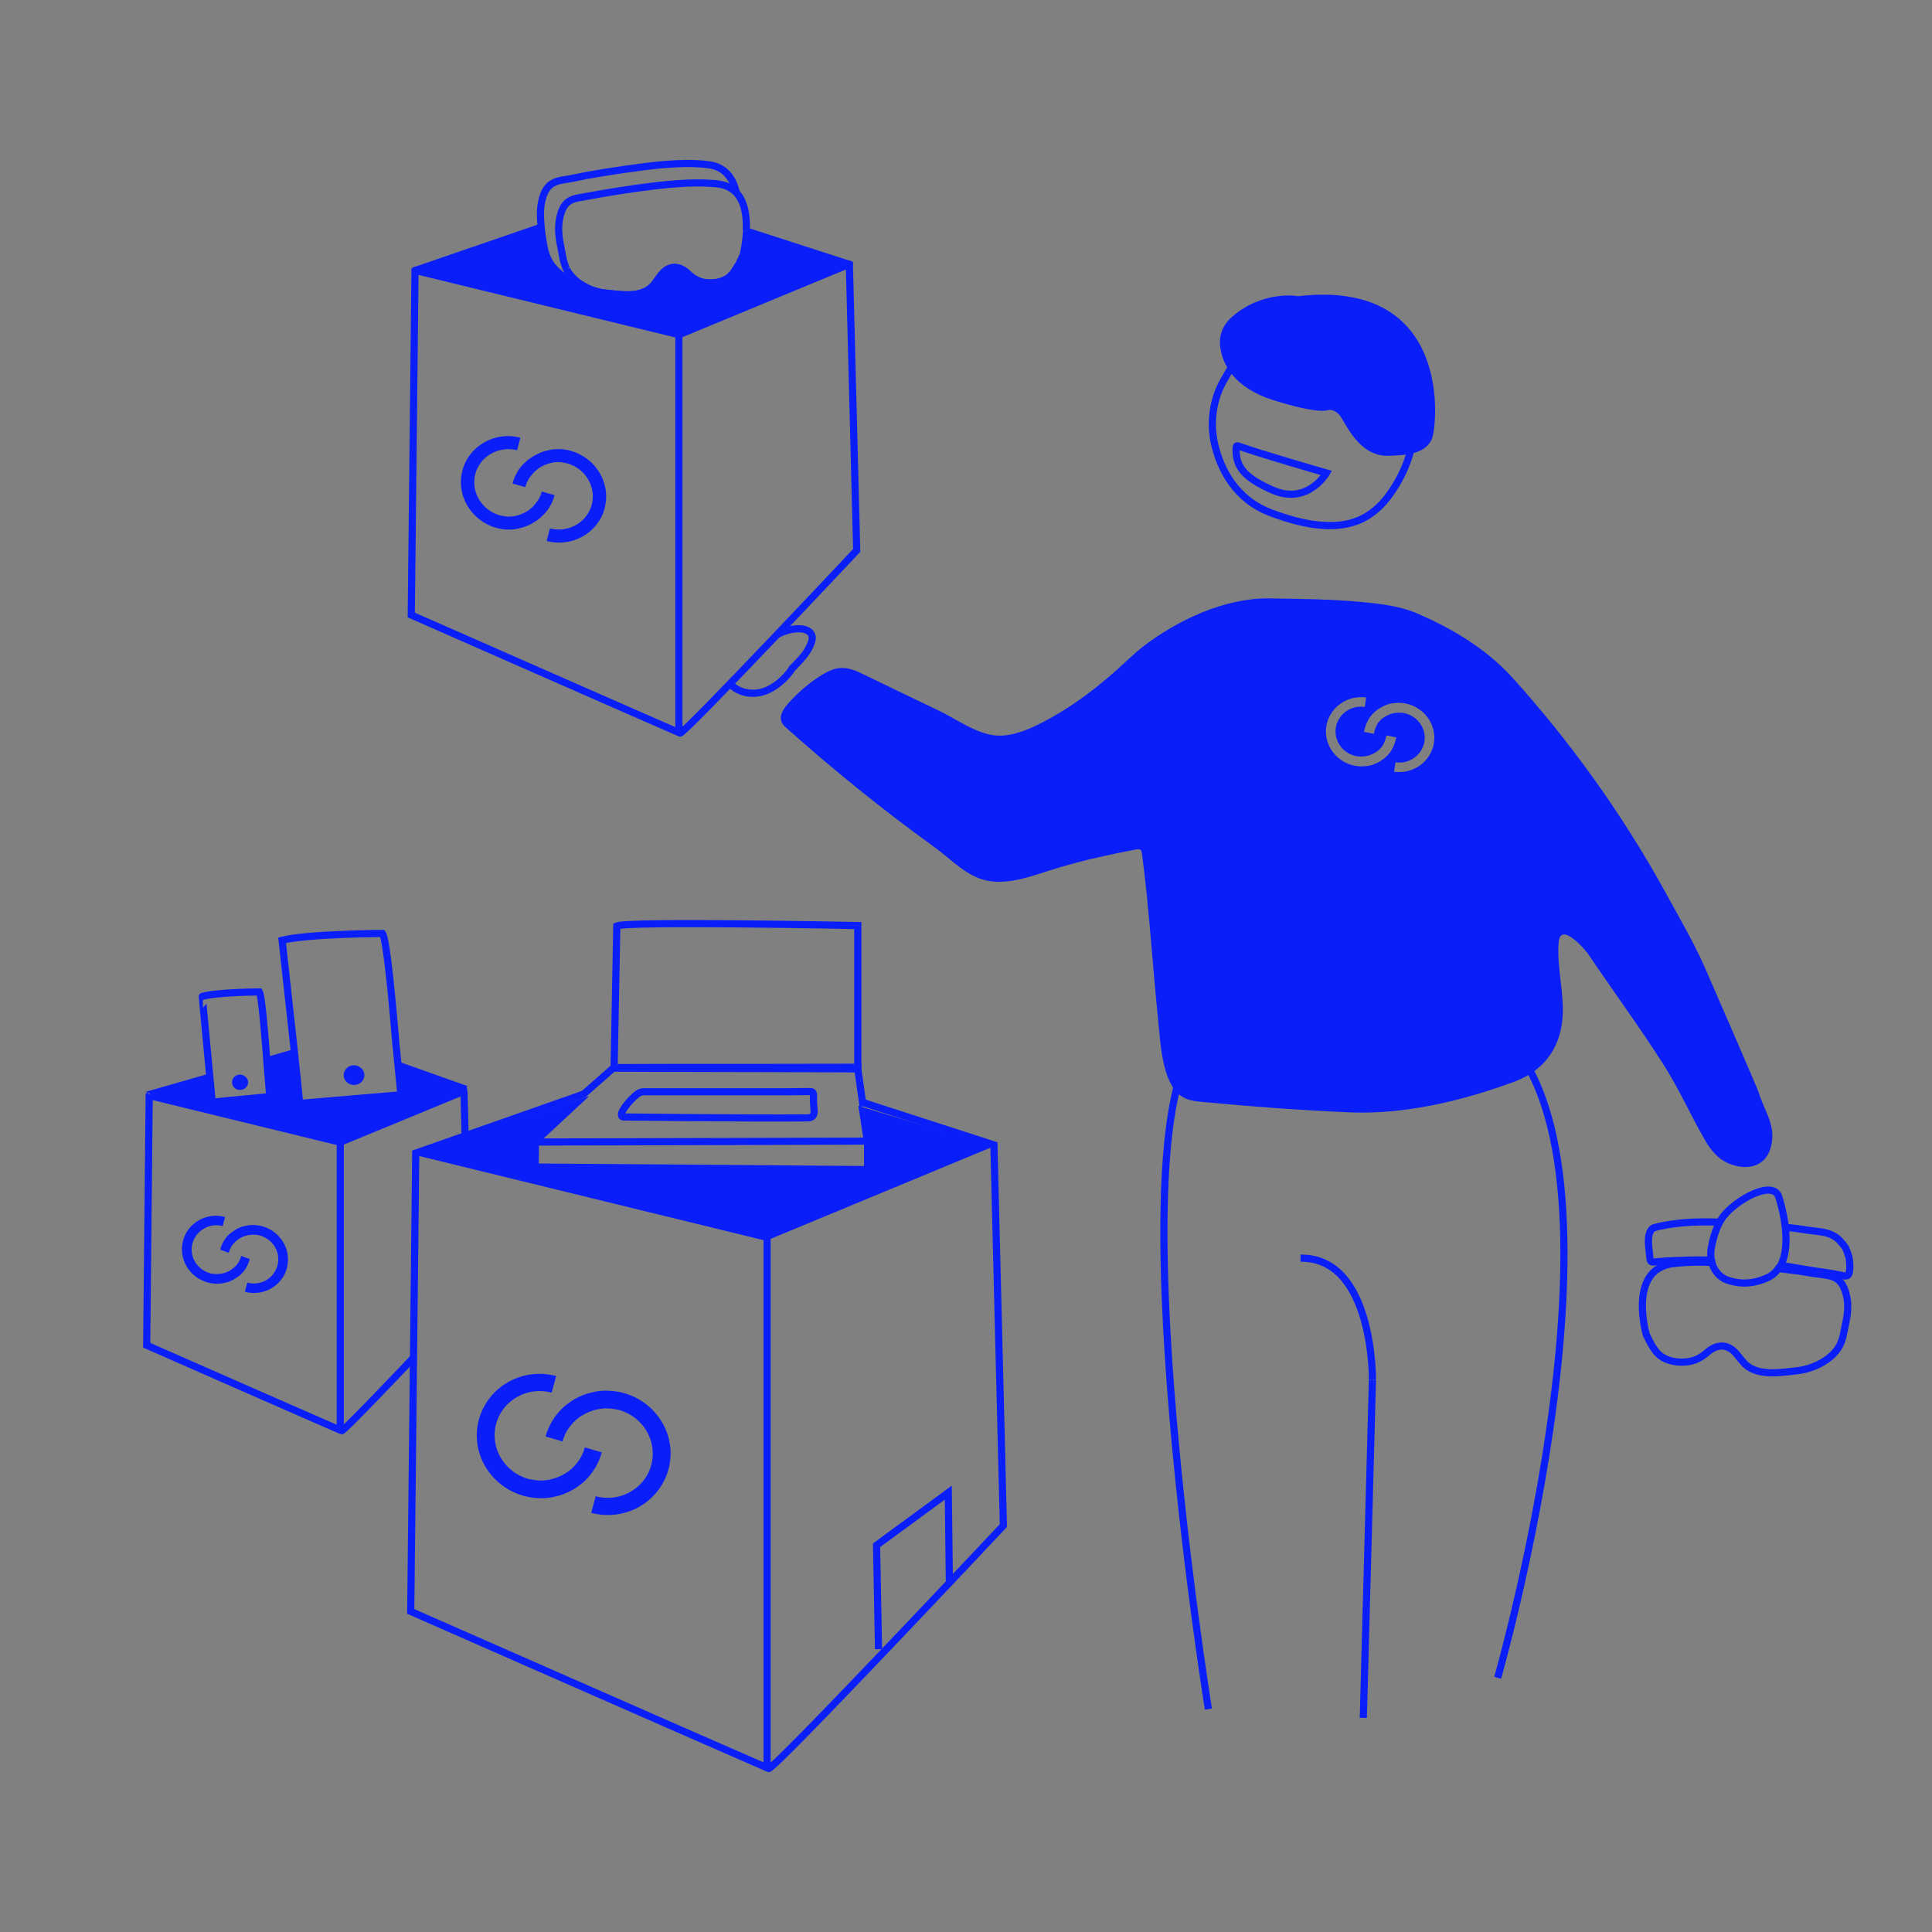 <?xml version="1.0" encoding="utf-8"?>
<!-- Generator: Adobe Illustrator 25.0.0, SVG Export Plug-In . SVG Version: 6.00 Build 0)  -->
<svg version="1.1" xmlns="http://www.w3.org/2000/svg" xmlns:xlink="http://www.w3.org/1999/xlink" x="0px" y="0px"
	 viewBox="0 0 1080 1080" style="enable-background:new 0 0 1080 1080;" xml:space="preserve">
<rect x="0" y="0" width="1080" height="1080" fill="#808080" stroke="none"/>
<style type="text/css">
	.st0{display:none;}
	.st1{display:inline;fill:#E2E0E0;}
	.st2{display:inline;fill:#FFFFFF;}
	.st3{display:inline;}
	.st4{fill:#FFFFFF;stroke:#0A1EFA;stroke-width:2;stroke-miterlimit:10;}
	.st5{fill:none;stroke:#0A1EFA;stroke-width:2;stroke-miterlimit:10;}
	.st6{fill:#0A1EFA;}
	.st7{display:inline;fill:#FFFFFF;stroke:#0A1EFA;stroke-width:2;stroke-miterlimit:10;}
	.st8{display:inline;fill:#0A1EFA;}
	.st9{display:inline;fill:none;stroke:#FFFFFF;stroke-width:2;stroke-miterlimit:10;}
	.st10{display:inline;fill:none;stroke:#FFFFFF;stroke-width:10;stroke-linecap:round;stroke-miterlimit:10;}
	.st11{display:inline;fill:none;stroke:#0A1EFA;stroke-width:2;stroke-miterlimit:10;}
	.st12{fill:#FFFFFF;}
	.st13{fill:#0A1EFA;stroke:#FFFFFF;stroke-width:2;stroke-miterlimit:10;}
	.st14{fill:none;stroke:#FFFFFF;stroke-width:2;stroke-miterlimit:10;}
	.st15{fill:#0A1EFA;stroke:#FFFFFF;stroke-width:2;stroke-linejoin:round;stroke-miterlimit:10;}
	.st16{fill:none;stroke:#0A1EFA;stroke-width:2;stroke-miterlimit:10;stroke-dasharray:12.06,12.06;}
	.st17{fill:none;stroke:#0A1EFA;stroke-width:2;stroke-miterlimit:10;stroke-dasharray:12.598,12.598;}
	.st18{fill:none;stroke:#0A1EFA;stroke-width:2;stroke-miterlimit:10;stroke-dasharray:10.842,10.842;}
	.st19{fill:none;stroke:#0A1EFA;stroke-width:2;stroke-miterlimit:10;stroke-dasharray:10.793,10.793;}
	.st20{fill:none;stroke:#0A1EFA;stroke-width:2;stroke-miterlimit:10;stroke-dasharray:15.177,15.177;}
	.st21{fill:#FFFFFF;stroke:#0A1EFA;stroke-width:2;stroke-miterlimit:10;stroke-dasharray:12;}
	.st22{fill:none;stroke:#0A1EFA;stroke-width:2;stroke-miterlimit:10;stroke-dasharray:12;}
	.st23{fill:none;stroke:#0A1EFA;stroke-width:4;stroke-miterlimit:10;}
	.st24{fill:#FFFFFF;stroke:#0A1EFA;stroke-width:4;stroke-linecap:round;stroke-linejoin:round;stroke-miterlimit:10;}
</style>
<g id="Layer_2" class="st0">
	<rect y="-0.3" class="st1" width="1079.8" height="1080.2"/>
</g>
<g id="Layer_1">
	<g id="_x32_008_Sister_company" class="st0">
		<rect y="-0.3" class="st2" width="1079.8" height="1080.2"/>
		<g class="st3">
			<path class="st4" d="M669.1,466.2l2.1-230.7c0,0-347.8-10.8-366.8-2.7l-6.2,228.8L669.1,466.2z"/>
			<polygon class="st4" points="669.1,463.4 669.1,466.2 688.6,586.4 688.4,612 150.2,610 151.7,580.7 298.1,460.6 			"/>
			<line class="st5" x1="151.1" y1="582.5" x2="688.6" y2="586.4"/>
			<path class="st4" d="M350.8,456c0,0-7.5,5.8-0.1,8.1c0,0,248.5,2.3,252.9,2.4c4.4,0,0.1-8.1,0.1-8.1S366.8,455.8,350.8,456z"/>
			<path class="st4" d="M658.3,449.8l1.8-194.4c0,0-327.2-9.5-345.1-2.6l-5.6,192.8L658.3,449.8z"/>
			<circle class="st4" cx="485.5" cy="241.4" r="4.1"/>
			<g>
				<path class="st4" d="M354.9,491.3c0,0,11.3,0.4,16.8,0.2c0.5,0,1.7-0.8,3.4-2.1c1.8-1.3,3.5-2.6,5.3-3.9
					c0.9-0.6,3.1-2.2,3.4-2.6c0.1-0.1,0-0.1,0-0.1c-0.8,0-1.6,0-2.3,0c-1.4,0-2.8,0-4.2,0c-1.6,0-3.1,0-4.7,0c-1.3,0-2.6,0-3.8,0
					c-0.5,0-0.9,0-1.4,0c-0.2,0-0.8,0.3-1.5,0.8C362.7,485.5,354.9,490.8,354.9,491.3z"/>
				<path class="st4" d="M379,491.5c0,0,11.4,0.4,16.8,0.2c0.5,0,1.6-0.8,3.1-2.1c1.6-1.3,3.1-2.6,4.7-3.9c0.8-0.6,2.8-2.2,3-2.6
					c0-0.1,0-0.1-0.1-0.1c-0.8,0-1.6,0-2.3,0c-1.4,0-2.8,0-4.2,0c-1.6,0-3.1,0-4.7,0c-1.3,0-2.6,0-3.8,0c-0.5,0-0.9,0-1.4,0
					c-0.2,0-0.7,0.3-1.4,0.8C385.9,485.8,378.9,491.1,379,491.5z"/>
				<path class="st4" d="M403.1,491.8c0,0,11.4,0.4,16.8,0.2c0.5,0,1.4-0.8,2.8-2.1c1.4-1.3,2.8-2.6,4.1-3.9
					c0.7-0.6,2.4-2.2,2.6-2.6c0-0.1,0-0.1-0.1-0.1c-0.8,0-1.6,0-2.3,0c-1.4,0-2.8,0-4.2,0c-1.6,0-3.1,0-4.7,0c-1.3,0-2.6,0-3.8,0
					c-0.5,0-0.9,0-1.4,0c-0.2,0-0.7,0.3-1.3,0.8C409.1,486,402.8,491.3,403.1,491.8z"/>
				<path class="st4" d="M427.1,492c0,0,11.5,0.4,16.8,0.2c0.4,0,1.3-0.8,2.5-2.1c1.2-1.3,2.4-2.7,3.5-3.9c0.6-0.6,2.1-2.3,2.2-2.6
					c0-0.1,0-0.1-0.1-0.1c-0.8,0-1.6,0-2.3,0c-1.4,0-2.8,0-4.2,0c-1.6,0-3.1,0-4.7,0c-1.3,0-2.6,0-3.8,0c-0.4,0-0.9,0-1.4,0
					c-0.2,0-0.6,0.3-1.1,0.8C432.3,486.2,426.8,491.5,427.1,492z"/>
				<path class="st4" d="M451.2,492.2c0,0,11.5,0.4,16.8,0.2c0.4,0,1.2-0.8,2.2-2.1c1-1.3,2-2.7,2.9-3.9c0.5-0.6,1.8-2.3,1.8-2.7
					c0-0.1,0-0.1-0.1-0.1c-0.8,0-1.6,0-2.3,0c-1.4,0-2.8,0-4.2,0c-1.6,0-3.1,0-4.7,0c-1.3,0-2.6,0-3.8,0c-0.4,0-0.9,0-1.3,0
					c-0.2,0-0.6,0.3-1,0.8C455.5,486.4,450.8,491.7,451.2,492.2z"/>
				<path class="st4" d="M475.2,492.4c0,0,11.5,0.4,16.8,0.2c0.4,0,1.1-0.8,1.9-2.1c0.8-1.3,1.6-2.7,2.4-4c0.4-0.6,1.5-2.3,1.5-2.7
					c0-0.1-0.1-0.1-0.1-0.1c-0.8,0-1.5,0-2.3,0c-1.4,0-2.8,0-4.2,0c-1.6,0-3.1,0-4.7,0c-1.3,0-2.6,0-3.8,0c-0.4,0-0.9,0-1.3,0
					c-0.2,0-0.5,0.3-0.9,0.8C478.7,486.6,474.8,492,475.2,492.4z"/>
				<path class="st4" d="M499.3,492.7c0,0,11.6,0.4,16.8,0.2c0.4,0,1-0.8,1.6-2.1c0.6-1.3,1.2-2.7,1.8-4c0.3-0.6,1.1-2.3,1.1-2.7
					c0-0.1-0.1-0.1-0.1-0.1c-0.8,0-1.5,0-2.3,0c-1.4,0-2.8,0-4.2,0c-1.6,0-3.1,0-4.7,0c-1.3,0-2.5,0-3.8,0c-0.4,0-0.9,0-1.3,0
					c-0.2,0-0.5,0.3-0.8,0.8C502,486.8,498.8,492.2,499.3,492.7z"/>
				<path class="st4" d="M523.4,492.9c0,0,11.6,0.4,16.8,0.2c0.4,0,0.9-0.8,1.2-2.1c0.4-1.3,0.8-2.7,1.2-4c0.2-0.6,0.8-2.3,0.7-2.7
					c0-0.1-0.1-0.1-0.1-0.1c-0.8,0-1.5,0-2.3,0c-1.4,0-2.8,0-4.2,0c-1.6,0-3.1,0-4.7,0c-1.3,0-2.5,0-3.8,0c-0.4,0-0.9,0-1.3,0
					c-0.2,0-0.4,0.3-0.7,0.8C525.2,487.1,522.8,492.4,523.4,492.9z"/>
				<path class="st4" d="M547.4,493.1c0,0,11.6,0.4,16.8,0.2c0.4,0,0.7-0.8,0.9-2.1c0.2-1.3,0.4-2.7,0.6-4c0.1-0.6,0.5-2.3,0.3-2.7
					c0-0.1-0.1-0.1-0.1-0.1c-0.8,0-1.5,0-2.3,0c-1.4,0-2.8,0-4.2,0c-1.6,0-3.1,0-4.7,0c-1.3,0-2.5,0-3.8,0c-0.4,0-0.9,0-1.3,0
					c-0.2,0-0.4,0.3-0.6,0.8C548.4,487.3,546.8,492.7,547.4,493.1z"/>
				<path class="st4" d="M570.8,493.3c0,0,11.7,0.4,16.8,0.2c0.4,0,0.6-0.8,0.6-2.1c0-1.3,0-2.7,0.1-4c0-0.6,0.1-2.3-0.1-2.7
					c0-0.1-0.1-0.1-0.1-0.1c-0.8,0-1.5,0-2.3,0c-1.4,0-2.8,0-4.2,0c-1.6,0-3.1,0-4.7,0c-1.3,0-2.5,0-3.8,0c-0.4,0-0.9,0-1.3,0
					c-0.2,0-0.3,0.3-0.4,0.8C570.9,487.5,570.1,492.9,570.8,493.3z"/>
				<path class="st4" d="M308.8,523.4c0,0,13.5,0.5,20,0.2c0.6,0,2.3-1.1,4.7-3c2.5-1.9,5-3.8,7.5-5.6c1.2-0.9,4.3-3.2,4.8-3.7
					c0.1-0.1,0-0.1,0-0.1c-0.9,0-1.9,0.1-2.8,0.1c-1.6,0-3.3,0-4.9,0c-1.9,0-3.7,0-5.6,0c-1.5,0-3,0-4.6,0c-0.5,0-1.1,0-1.6,0
					c-0.2,0-1,0.4-2,1.1C320,515.2,308.9,522.7,308.8,523.4z"/>
				<path class="st4" d="M337.6,523.7c0,0,13.6,0.5,20,0.2c0.5,0,2.1-1.1,4.3-3c2.3-1.9,4.5-3.8,6.6-5.6c1.1-0.9,3.9-3.2,4.3-3.7
					c0.1-0.1,0-0.1,0-0.1c-0.9,0-1.9,0.1-2.8,0.1c-1.6,0-3.3,0-4.9,0c-1.9,0-3.7,0-5.6,0c-1.5,0-3,0-4.6,0c-0.5,0-1.1,0-1.6,0
					c-0.2,0-0.9,0.4-1.9,1.1C347.6,515.4,337.6,523,337.6,523.7z"/>
				<path class="st4" d="M366.4,523.9c0,0,13.6,0.5,20.1,0.2c0.5,0,1.9-1.2,3.8-3c2-1.9,3.9-3.8,5.8-5.6c0.9-0.9,3.4-3.2,3.7-3.7
					c0.1-0.1,0-0.1-0.1-0.1c-0.9,0-1.9,0.1-2.8,0.1c-1.6,0-3.3,0-4.9,0c-1.9,0-3.7,0-5.6,0c-1.5,0-3,0-4.6,0c-0.5,0-1.1,0-1.6,0
					c-0.2,0-0.9,0.4-1.7,1.1C375.2,515.7,366.3,523.3,366.4,523.9z"/>
				<path class="st4" d="M396.2,524.2c0,0,71.4,1,103,1c2.7,0,4.3-1.1,5.2-3c1-1.9,1.9-3.8,2.8-5.6c0.5-0.9,2.2-3.2,1.1-3.8
					c-0.2-0.1-0.5-0.1-0.9-0.1c-4.6,0-9.2,0-13.8,0c-8.5-0.1-17-0.2-25.4-0.2c-9.5-0.1-19-0.2-28.5-0.2c-7.7-0.1-15.5-0.1-23.2-0.2
					c-2.7,0-5.5,0-8.2-0.1c-1,0-2.3,0.4-3.3,1.1C401,515.9,392.3,523.5,396.2,524.2z"/>
				<path class="st4" d="M510.4,525.3c0,0,13.9,0.5,20.1,0.2c0.5,0,1.1-1.2,1.6-3c0.6-1.9,1.1-3.8,1.7-5.6c0.3-0.9,1.1-3.2,1-3.7
					c0-0.1-0.1-0.1-0.1-0.1c-0.9,0-1.8,0.1-2.7,0.1c-1.6,0-3.3,0-4.9,0c-1.8,0-3.7,0-5.5,0c-1.5,0-3,0-4.5,0c-0.5,0-1.1,0-1.6,0
					c-0.2,0-0.5,0.5-0.9,1.1C513.1,517,509.8,524.6,510.4,525.3z"/>
				<path class="st4" d="M539.2,525.6c0,0,13.9,0.5,20.1,0.2c0.5,0,0.9-1.2,1.2-3c0.3-1.9,0.6-3.8,0.9-5.6c0.1-0.9,0.6-3.2,0.4-3.8
					c0-0.1-0.1-0.1-0.2-0.1c-0.9,0-1.8,0.1-2.7,0.1c-1.6,0-3.3,0-4.9,0c-1.8,0-3.7,0-5.5,0c-1.5,0-3,0-4.5,0c-0.5,0-1.1,0-1.6,0
					c-0.2,0-0.5,0.5-0.7,1.1C540.7,517.2,538.5,524.9,539.2,525.6z"/>
				<path class="st4" d="M567.2,525.8c0,0,14,0.5,20.1,0.2c0.5,0,0.7-1.2,0.8-3c0-1.9,0-3.8,0.1-5.6c0-0.9,0.2-3.2-0.1-3.8
					c-0.1-0.1-0.1-0.1-0.2-0.1c-0.9,0-1.8,0.1-2.7,0.1c-1.6,0-3.3,0-4.9,0c-1.8,0-3.7,0-5.5,0c-1.5,0-3,0-4.5,0c-0.5,0-1.1,0-1.6,0
					c-0.2,0-0.4,0.5-0.5,1.1C567.5,517.5,566.4,525.1,567.2,525.8z"/>
				<path class="st4" d="M322.7,505.2c0,0,12.3,0.4,18.2,0.2c0.5,0,2-0.9,4.1-2.4c2.2-1.6,4.4-3.1,6.5-4.6c1.1-0.7,3.8-2.6,4.2-3.1
					c0.1-0.1,0-0.1,0-0.1c-0.8,0-1.7,0.1-2.5,0c-1.5,0-3,0-4.5,0c-1.7,0-3.4,0-5.1,0c-1.4,0-2.8,0-4.2,0c-0.5,0-1,0-1.5,0
					c-0.2,0-0.9,0.4-1.8,0.9C332.4,498.4,322.7,504.7,322.7,505.2z"/>
				<path class="st4" d="M348.9,505.5c0,0,12.3,0.4,18.2,0.2c0.5,0,1.9-0.9,3.7-2.4c2-1.6,3.9-3.1,5.8-4.6c0.9-0.8,3.4-2.6,3.7-3.1
					c0.1-0.1,0-0.1,0-0.1c-0.8,0-1.7,0.1-2.5,0c-1.5,0-3,0-4.5,0c-1.7,0-3.4,0-5.1,0c-1.4,0-2.8,0-4.2,0c-0.5,0-1,0-1.5,0
					c-0.2,0-0.8,0.4-1.6,0.9C357.5,498.7,348.8,504.9,348.9,505.5z"/>
				<path class="st4" d="M375,505.7c0,0,12.4,0.4,18.2,0.2c0.5,0,1.7-0.9,3.4-2.4c1.7-1.6,3.4-3.1,5.1-4.6c0.8-0.8,3-2.6,3.3-3.1
					c0-0.1,0-0.1-0.1-0.1c-0.8,0-1.7,0.1-2.5,0c-1.5,0-3,0-4.5,0c-1.7,0-3.4,0-5.1,0c-1.4,0-2.8,0-4.2,0c-0.5,0-1,0-1.5,0
					c-0.2,0-0.8,0.4-1.5,0.9C382.6,498.9,374.8,505.2,375,505.7z"/>
				<path class="st4" d="M401.1,506c0,0,12.4,0.4,18.2,0.2c0.5,0,1.6-0.9,3-2.5c1.5-1.6,3-3.1,4.4-4.6c0.7-0.8,2.6-2.6,2.8-3.1
					c0-0.1,0-0.1-0.1-0.1c-0.8,0-1.7,0.1-2.5,0c-1.5,0-3,0-4.5,0c-1.7,0-3.4,0-5.1,0c-1.4,0-2.8,0-4.2,0c-0.5,0-1,0-1.5,0
					c-0.2,0-0.7,0.4-1.4,0.9C407.8,499.2,400.9,505.4,401.1,506z"/>
				<path class="st4" d="M426.1,506.2c0,0,12.4,0.4,18.2,0.2c0.5,0,1.4-0.9,2.7-2.5c1.3-1.6,2.6-3.1,3.8-4.6
					c0.6-0.8,2.3-2.6,2.4-3.1c0-0.1,0-0.1-0.1-0.1c-0.8,0-1.7,0.1-2.5,0c-1.5,0-3,0-4.5,0c-1.7,0-3.4,0-5.1,0c-1.4,0-2.8,0-4.1,0
					c-0.5,0-1,0-1.5,0c-0.2,0-0.7,0.4-1.2,0.9C431.8,499.4,425.8,505.7,426.1,506.2z"/>
				<path class="st4" d="M452.3,506.4c0,0,12.5,0.4,18.2,0.2c0.5,0,1.3-1,2.3-2.5c1.1-1.6,2.1-3.1,3.1-4.6c0.5-0.8,1.9-2.6,1.9-3.1
					c0-0.1,0-0.1-0.1-0.1c-0.8,0-1.7,0.1-2.5,0c-1.5,0-3,0-4.5,0c-1.7,0-3.4,0-5.1,0c-1.4,0-2.8,0-4.1,0c-0.5,0-1,0-1.5,0
					c-0.2,0-0.6,0.4-1.1,0.9C456.9,499.6,451.9,505.9,452.3,506.4z"/>
				<path class="st4" d="M478.4,506.7c0,0,12.5,0.4,18.2,0.2c0.5,0,1.2-1,2-2.5c0.8-1.6,1.6-3.1,2.4-4.7c0.4-0.8,1.5-2.6,1.5-3.1
					c0-0.1-0.1-0.1-0.1-0.1c-0.8,0-1.7,0.1-2.5,0c-1.5,0-3,0-4.5,0c-1.7,0-3.4,0-5.1,0c-1.4,0-2.8,0-4.1,0c-0.5,0-1,0-1.5,0
					c-0.2,0-0.6,0.4-1,0.9C482.1,499.8,477.9,506.1,478.4,506.7z"/>
				<path class="st4" d="M504.5,506.9c0,0,12.6,0.4,18.2,0.2c0.5,0,1-1,1.6-2.5c0.6-1.6,1.2-3.1,1.8-4.7c0.3-0.8,1.1-2.6,1-3.1
					c0-0.1-0.1-0.1-0.1-0.1c-0.8,0-1.7,0.1-2.5,0c-1.5,0-3,0-4.5,0c-1.7,0-3.4,0-5.1,0c-1.4,0-2.8,0-4.1,0c-0.5,0-1,0-1.5,0
					c-0.2,0-0.5,0.4-0.8,0.9C507.2,500.1,504,506.4,504.5,506.9z"/>
				<path class="st4" d="M530.6,507.2c0,0,12.6,0.4,18.2,0.2c0.5,0,0.9-1,1.2-2.5c0.4-1.6,0.7-3.1,1.1-4.7c0.2-0.8,0.7-2.7,0.6-3.1
					c0-0.1-0.1-0.1-0.1-0.1c-0.8,0-1.6,0.1-2.5,0c-1.5,0-3,0-4.5,0c-1.7,0-3.4,0-5.1,0c-1.4,0-2.8,0-4.1,0c-0.5,0-1,0-1.5,0
					c-0.2,0-0.5,0.4-0.7,0.9C532.3,500.3,530,506.6,530.6,507.2z"/>
				<path class="st4" d="M556,507.4c0,0,12.7,0.4,18.2,0.2c0.5,0,0.7-1,0.9-2.5c0.1-1.6,0.3-3.1,0.4-4.7c0.1-0.8,0.3-2.7,0.1-3.1
					c0-0.1-0.1-0.1-0.2-0.1c-0.8,0-1.6,0.1-2.5,0c-1.5,0-3,0-4.5,0c-1.7,0-3.4,0-5.1,0c-1.4,0-2.8,0-4.1,0c-0.5,0-1,0-1.5,0
					c-0.2,0-0.4,0.4-0.6,0.9C556.7,500.6,555.3,506.9,556,507.4z"/>
				<path class="st4" d="M581.4,507.7c0,0,12.7,0.4,18.2,0.2c0.5,0,0.6-1,0.5-2.5c-0.1-1.6-0.2-3.1-0.3-4.7c0-0.8,0-2.7-0.3-3.1
					c-0.1-0.1-0.1-0.1-0.2-0.1c-0.8,0-1.6,0.1-2.4,0c-1.5,0-3,0-4.5,0c-1.7,0-3.4,0-5,0c-1.4,0-2.7,0-4.1,0c-0.5,0-1,0-1.4,0
					c-0.2,0-0.3,0.4-0.4,0.9C581.1,500.8,580.6,507.1,581.4,507.7z"/>
			</g>
			<path class="st6" d="M328,561c0,0,140.6,2.7,204.3,2.8c5.4,0,7.5-2.8,7.3-7.3s-0.3-8.8-0.5-13c-0.1-2,0.9-6.9-1.8-8.1
				c-0.5-0.2-1.1-0.2-1.7-0.2c-8.5-0.1-17,0-25.5-0.1c-15.6-0.2-31.2-0.3-46.8-0.4c-17.3-0.1-34.5-0.3-51.6-0.4
				c-13.9-0.1-27.8-0.2-41.6-0.3c-4.9,0-9.7-0.1-14.5-0.1c-1.8,0-4.2,0.9-6.2,2.3C341.1,542.1,320.9,559.3,328,561z"/>
		</g>
		<path class="st7" d="M777.5,524.7c-5.9-0.7-11.8,0.7-16.9,3.7c-14.4,8.2-55.3,34.2-54.1,61.9c0.4,9.6,4.7,17.3,11.9,22.4
			c3.6,2.6,8,4.5,13,5.8c2.4,0.6,5,1.1,7.7,1.3c8.5,0.9,14.6-5,20.1-10c13.8-12.3,28.3-25.9,36.9-43.3
			C805.7,547.1,796,526.9,777.5,524.7z"/>
		<path class="st8" d="M431.6,703.5c5.6-7.1,12.9-15.3,22.6-17c8.2-1.5,17.1,0.5,25.3,1.3c15.9,1.4,32,3.1,48.3,4.7
			c17,1.7,34.4,4.2,51.9,5c8.2,0.4,15.1,3.2,20.6,9.2c11.8,13.1,17.2,30.7,23.6,46.8c6.5,16.3,15.1,33.7,17.8,51.9
			c2.6,17.8-2.6,42-23.9,44.4c-14.8,1.7-31-1.8-39.4-16.1c-3.3-5.6-5.3-11.6-8.3-17.2c-5.5-10.5-14.7-14.2-25.4-16.6
			c-21.3-4.8-42.4-7.6-63-11.7c-5.6-1-12.6-3.7-18.1-2.1c-6.6,1.9-8.8,9-12.4,14c-12.5,17.4-45.2,21.8-56.8,2.5
			c-9.9-16.5-2.5-33.6,6.9-48.5c4.6-7.2,9.7-14.2,13.4-21.7c4.4-8.8,8.5-17.4,14.2-25.3C429.7,706,430.6,704.8,431.6,703.5z"/>
		<path class="st9" d="M555.7,695.3c-0.5,6.1-0.7,11.5-1.1,17.7c-0.2,4.3,0.5,11.5-5.4,13.7c-2.6,0.9-5.8,0.4-8.6-0.1
			c-3.7-0.6-7.5-1.2-11.2-1.7c-7.4-1.1-14.8-1.9-22.1-2.6c-7.4-0.7-19.5-0.3-23.7-6.4c-1.4-2-0.5-4.8-0.3-6.9c0.9-6.9,2-13.7,3-20.4
			"/>
		<path class="st9" d="M505.6,761.5c-0.8,8-8.3,13.6-16.7,12.6c-8.3-1-14.2-8.3-13.2-16.2c1-7.8,8.3-13.2,16.5-12.3
			C500.3,746.6,506.4,753.7,505.6,761.5z"/>
		<path class="st9" d="M556,768.2c-0.5,7.7-7.6,13.3-15.9,12.2c-8.2-1-14.3-8.1-13.7-15.8c0.6-7.5,7.6-12.8,15.7-11.9
			C550.2,753.7,556.4,760.6,556,768.2z"/>
		<line class="st10" x1="455" y1="712.1" x2="450.5" y2="742.4"/>
		<path class="st2" d="M589.5,728.6c-0.1,3.7-3.6,6.3-7.7,5.9c-4.1-0.4-7.3-3.8-7.1-7.4c0.2-3.6,3.6-6.2,7.6-5.8
			C586.4,721.7,589.6,725,589.5,728.6z"/>
		<path class="st2" d="M589.1,754.4c-0.1,3.6-3.4,6.1-7.3,5.6c-3.9-0.5-6.9-3.7-6.7-7.2s3.4-6,7.3-5.6
			C586.2,747.6,589.2,750.8,589.1,754.4z"/>
		<path class="st2" d="M604.1,744.2c-0.1,3.5-3.3,6-7.2,5.6s-7-3.6-6.8-7.1c0.1-3.5,3.3-5.9,7.2-5.5
			C601.1,737.5,604.2,740.7,604.1,744.2z"/>
		<path class="st2" d="M573.5,739.9c-0.2,3.7-3.7,6.4-7.8,5.9s-7.2-3.8-7-7.5s3.7-6.3,7.7-5.9C570.5,732.9,573.7,736.2,573.5,739.9z
			"/>
		<line class="st10" x1="469" y1="728.8" x2="436.8" y2="725.3"/>
		<path class="st11" d="M746.8,536.6c0,0,41,1.3,49.5,30.3"/>
		<path class="st11" d="M674,492.3c35.1-0.2,70.2-0.3,105.3,1.7c9.6,0.5,19.3,1.3,28.9,2.1c5.6,0.5,11.2,1,16.6,2.4
			c5.5,1.4,10.7,4.2,15.9,6.7c8.3,4,16.3,8.4,24.2,13.2c7.1,4.3,13.5,9.1,17.8,16.4c6.1,10.6,8.2,23.5,5.6,35.5
			c-2.4,11.2-12,19.9-21.8,25c-7.9,4-16.6,6.6-25.3,8.3c-8.8,1.7-17.9,0.8-26.7,3s-19.1,10-16.4,20.4c2.8,10.5,21.3,14.2,30.1,15.6
			c7.8,1.3,15.5,1.3,23.4,1.9c16.7,1.2,22.7,17.6,12,29.9c-7.5,8.7-18.7,13.8-29.6,16.6c-56.2,14.2-121-3-170.8-30.1
			c-9.1-5-18.2-10.1-27.7-14.3c-15.7-7-32.1-12.2-49.1-15.1c-8.6-1.4-17.4-2.3-26.1-2.4c-11.3-0.1-22.8-0.3-30.2,9.7
			c-11,14.9-5.8,35.5-9.8,52.4"/>
		<path class="st11" d="M787.6,528.2c47.9-15.2,87.6,29.5,130.6-5.3c8.8-7.1,15.8-26.5,8.8-36.7c-8.5-12.3-25.9-12.5-39.2-13.4
			c-10.4-0.7-20.8-0.9-31.3-0.5c-9.7,0.3-20.8,3-30.3,0.3c-4.2-1.2-8.9-4.3-11.3-7.9c-6.9-10.5,9-9.9,15.2-9.4
			c10.6,0.8,22.2,1.1,31.9-3.9c7.5-3.9,10.2-10.5-0.1-12.5c-15.9-3.1-33.9-2.7-50.1-3.2c-22.4-0.6-45.8-2-68.1,0.7
			c-5.6,0.7-11.4,1.6-16.5,4.1c-3.1,1.5-13.2,8.4-9.7,12.6c0.8,0.9,2,1.4,3.1,1.8c19.8,7.3,42.2,5.2,61.1,15.1
			c1.1,0.6,2.2,1.3,2.5,2.4c1.6,5.8-35.2,5.3-39.3,5.3c-12.3-0.1-25.4-0.2-32.4-0.3s-21-0.2-23.6-0.2s-4-0.1-4-0.1"/>
		<path class="st7" d="M669.8,472c0,0,1.4,5.9,1.8,8.1c0,0,14,0.1,14.3,0.1c0.2,0-1.8-8.1-1.8-8.1S670.7,471.6,669.8,472z"/>
		<path class="st7" d="M673.4,488.7c0,0,1.4,5.9,1.8,8.1c0,0,14,0.1,14.3,0.1c0.2,0-1.8-8.1-1.8-8.1S674.3,488.3,673.4,488.7z"/>
		<path class="st11" d="M765.5,539.9c1.6-0.8,8.1-13.6,18.4-13.6"/>
		<path class="st7" d="M352.7,428.7l0.1-11.7c0,0-19.3-0.6-20.3-0.2l-0.3,11.6L352.7,428.7z"/>
		<path class="st7" d="M388.1,429l0.1-11.7c0,0-19.3-0.6-20.3-0.2l-0.3,11.6L388.1,429z"/>
		<path class="st7" d="M530.2,430.3l0.1-11.7c0,0-122-1.8-128.5-1.4V429L530.2,430.3z"/>
		<path class="st7" d="M530,408.1l0.1-11.7c0,0-54.3-0.9-57.3-0.5l-0.7,11.6L530,408.1z"/>
		<path class="st7" d="M636.4,409.1l0.1-11.7c0,0-54.3-0.9-57.3-0.5l-0.7,11.6L636.4,409.1z"/>
		<path class="st8" d="M345.7,277.2c0.2-0.1,0.4-0.2,0.6-0.4c1.3-1.6,3.5-2.5,5.5-2.1c2.5,0.4,5.1,2.8,4.9,5.5
			c-0.1,1.4-0.8,2.4-1.6,3.4c-1.1,1.3-3,3.4-4.2,4.6s-2.3,2.4-3.6,3.5c-0.6,0.6-1.6,0.6-2.2-0.1c-2.1-2.3-4.1-4.5-6.3-6.8
			c-0.5-0.6-1.1-1.1-1.6-1.7c-2.1-2.3-2.5-7.2,0.9-8.5c1.8-0.7,3.9,0.3,5.4,1.3C344,276.4,344.8,277.4,345.7,277.2z"/>
		<path class="st8" d="M373.4,277.4c0.2-0.1,0.4-0.2,0.6-0.4c1.3-1.6,3.5-2.5,5.5-2.1c2.5,0.4,5.1,2.8,4.9,5.5
			c-0.1,1.4-0.8,2.4-1.6,3.4c-1.1,1.3-3,3.4-4.2,4.6s-2.3,2.4-3.6,3.5c-0.6,0.6-1.6,0.6-2.2-0.1c-2.1-2.3-4.1-4.5-6.3-6.8
			c-0.5-0.6-1.1-1.1-1.6-1.7c-2.1-2.3-2.5-7.2,0.9-8.5c1.8-0.7,3.9,0.3,5.4,1.3C371.8,276.6,372.5,277.6,373.4,277.4z"/>
		<g class="st3">
			<path class="st12" d="M400.6,291.5c-0.1,0-0.3,0-0.4-0.2l-1.3-1.4c-1.6-1.8-3.3-3.6-5-5.4l-1.6-1.7c-1.1-1.2-1.6-3.1-1.3-4.7
				c0.2-1.1,0.8-1.8,1.8-2.1c0.3-0.1,0.6-0.2,1-0.2c1.4,0,2.8,0.9,3.5,1.4c0.1,0.1,0.3,0.2,0.4,0.3c0.5,0.5,1.2,1.1,2.2,1.1l0,0
				c0.2,0,0.3,0,0.5-0.1c0.4-0.1,0.8-0.4,1.1-0.8c0.9-1.1,2.4-1.8,3.9-1.8c0.2,0,0.5,0,0.7,0.1c2,0.3,4.2,2.3,4.1,4.5
				c0,1-0.5,1.8-1.4,2.8c-1.1,1.3-3.1,3.4-4.2,4.5c-1.3,1.3-2.4,2.4-3.5,3.5C400.9,291.4,400.7,291.5,400.6,291.5z"/>
			<path class="st6" d="M393.7,276.8L393.7,276.8c0.8,0,1.9,0.4,2.9,1.2c0.1,0,0.2,0.2,0.3,0.3c0.6,0.5,1.5,1.4,2.8,1.4
				c0.2,0,0.5,0,0.7-0.1c0.6-0.2,1.2-0.5,1.7-1.1c0.7-0.9,1.9-1.5,3.1-1.5c0.2,0,0.4,0,0.5,0c1.6,0.2,3.3,1.8,3.3,3.4
				c0,0.7-0.4,1.3-1.1,2.2c-1.1,1.3-3,3.4-4.1,4.5c-1.2,1.2-2.2,2.2-3.2,3.2l-1-1.1c-1.6-1.8-3.3-3.6-5-5.4l-1.4-1.5l-0.2-0.2
				c-0.9-0.9-1.3-2.6-1-3.8c0.2-1.1,0.9-1.3,1.1-1.4C393.3,276.9,393.5,276.8,393.7,276.8 M393.7,274.8c-0.4,0-0.9,0.1-1.3,0.2
				c-3.4,1.3-3,6.2-0.9,8.5c0.5,0.6,1.1,1.1,1.6,1.7c2.1,2.2,4.2,4.5,6.3,6.8c0.3,0.3,0.7,0.5,1.1,0.5s0.8-0.1,1.1-0.4
				c1.2-1.1,2.4-2.3,3.6-3.5s3.1-3.3,4.2-4.6c0.8-1,1.6-2,1.6-3.4c0.1-2.7-2.4-5.1-4.9-5.5c-0.3,0-0.6-0.1-0.9-0.1
				c-1.8,0-3.5,0.8-4.6,2.2c-0.2,0.2-0.4,0.4-0.6,0.4c-0.1,0-0.2,0-0.2,0c-0.8,0-1.4-0.9-2-1.3C396.7,275.6,395.2,274.8,393.7,274.8
				L393.7,274.8z"/>
		</g>
		<g class="st3">
			<path class="st6" d="M523.9,335.7c1.2,0.9,3.1,1.8,7.5-0.2c3.5-1.6,3.5-5.2,3.4-6.5c0-0.3-0.1-0.5-0.3-0.8
				c-0.8-1.1-2.9-4.4-5.6-4.3c-3,0-5.1,1.9-7,4.8C520,331.5,522.8,334.8,523.9,335.7z"/>
			<path class="st6" d="M558.2,372.7c-1.4-0.7-3-0.5-3.9-0.6c-0.4,0-1.4-0.3-1.6-0.8c-0.1-0.2-0.1-0.5-0.2-0.7
				c-0.1-0.4-0.3-0.8-0.5-1.2c-0.6-1-1.2-2-1.8-2.9c-1.1-1.7-2.3-3.8-4.5-4.2l-4.2-0.8c-1.9-0.3-1.4-3.1-1.5-4.5
				c-0.1-1.1-0.3-2.2-0.5-3.3c-0.2-1-0.7-2.2-0.8-3.1c1.4,0.3,2.6,1.8,4.2,1.7c0.5,0,0.9-0.3,1.3-0.5c2.3-1.4,4.6-2.8,6.9-4.1
				c0.9-0.5,3.5-1.8,3.5-3c0-0.9,0.2-2.8-1.4-2.4c-1.7,0.4-2.6,1.4-3.2,1.7c-0.5,0.3-1.1-0.8-1.8-0.9c-0.6-0.1-0.8-0.2-1,0.3
				c0,0.1,0,0.2,0,0.4c0.1,0.7-0.2,1.4-0.8,1.8c-1,0.5-1.9,1.1-3,1.1c-1.5,0-2.9-1.1-4-2c-1.2-0.9-2.3-1.8-3.2-2.9
				c-0.9-0.9-1.5-2.1-2.6-2.7c-1.6-0.9-3.6-0.8-5.4-0.5c-4,0.7-8.1,1.7-12.1,2.6c-1.2,0.3-2.3,0.6-2.8,1.8l-2.8,6.6
				c0,0.1,0,0.2-0.1,0.3c-1.3,1.1-3.5,4-3.3,4.9c0.3,1,0.7,3.2,2.4,2.1c1.7-1.1,2.5-2.5,3-3s1.5,0.5,2.3,0.3c0.7-0.1,1-0.1,1.1-0.7
				c0-0.3-0.3-0.8-0.7-1.3s-0.5-1.2-0.2-1.8l1.8-3.5c0.5-0.9,1.4-1.5,2.4-1.5c1.1,0,1.9,1,1.6,2c-0.2,0.8-0.3,1.7-0.3,2.5
				c-0.1,1.9,0.1,3.8,0.3,5.7c0.2,1.8,0.3,3.6,0.5,5.5c0.1,1.2,0.7,2.4,0.7,3.7c0,2-0.6,4.1-2.2,5.4c-1.5,1.3-3.6,1.3-5.2,2.4
				c-1.2,0.9-2.9,1-4,2l-0.1,0.1l3.1,9.7c0,0,0.2,0.4,1.3-1s1.1-3.1,1.4-4.1c0.1-0.3,0.2-0.5,0.4-0.8c0.2,0.2,0.5,0.2,0.8,0.1
				c1.2-0.6,2.4-1.1,3.6-1.7c1.8-0.9,3.8-1.3,5.1-3c0.9-1.2,1.3-2.6,1.8-4c0.7-1.7,1.4-1.8,3.2-2.2c1-0.2,1.9-0.4,2.9-0.6
				c3.3-0.5,7.9,0.8,10.3,3.2c1.2,1.2,2.7,3.3,4.3,3.9c0.1,0,0.2,0.1,0.3,0.2s0.2,0.2,0.3,0.4c0.4,0.9,1,1.8,1.7,2.5
				c0.1,0.1,0.1,0.1,0.2,0.1c0.1,0,0.2,0,0.2-0.1c2.7-1.4,5.3-2.9,8-4.3C559.3,373.7,559.6,373.5,558.2,372.7z"/>
		</g>
	</g>
	<g id="_x32_016_Gaming_to_Business" class="st0">
		<rect y="-0.3" class="st2" width="1079.8" height="1080.2"/>
		<g class="st3">
			<g>
				<path class="st13" d="M919.6,602.2l-1,78.2c0,0-164.1,168.3-167.6,167.1c-3.4-1.2-252.3-111.1-252.3-111.1l1-78.2"/>
				<line class="st14" x1="750.9" y1="769.4" x2="751.1" y2="847.6"/>
			</g>
			<g>
				<path class="st4" d="M709.4,232.4l220.1,73.3l5.1,294.8c0,0-179.7,187.9-183.4,186.6C747.4,785.8,475,663.2,475,663.2l6.7-354.9
					L709.4,232.4z"/>
				<polyline class="st4" points="481.8,308.3 748,424.6 929.6,305.7 				"/>
				<line class="st5" x1="747.8" y1="424.7" x2="750" y2="787.1"/>
			</g>
			<polygon class="st4" points="504.2,364.7 500.2,640.9 726.5,745 727.1,435.5 504.7,343.6 			"/>
			<polyline class="st4" points="500.2,638.6 515.1,631.4 518.1,349.7 			"/>
			<path class="st4" d="M515.1,631.4c0,0,192.9,80.3,210.7,99.1"/>
			<g>
				<path class="st4" d="M610.7,512.3c0,5.8-2.2,10.9-6.6,13.4c-6.4,3.8-16,2.3-23.5-3.9c-3.5-2.9-6.4-6.7-8.3-11
					c-1.5-3.2-2.4-6.6-2.7-9.9c-0.1-0.6-0.1-1.2-0.1-1.8c-0.4-19.8,22.8-23.4,35.5-4.5C608.8,500.3,610.7,506.7,610.7,512.3z
					 M634.5,519.9c-0.1-1.8-0.6-4.2-0.2-5.7c0.5-2.2,6.1-3.8,8.4-4.3c0.3-0.1-3.4-12.2-3.6-13.2c-2.8-0.7-5.5-1.4-8.2-2.1
					c-0.5-0.1-1-0.3-1.5-0.6c-1.3-0.9-2-3.1-2.7-4.4c-1.2-2.2-2.5-4.3-3.9-6.4c-0.3-0.5-0.7-1-0.9-1.5c-0.8-2.2,2.2-6.9,2.9-8.9
					c0.1-0.2,0.1-0.3,0.1-0.5c-0.1-0.3-0.2-0.5-0.4-0.7c-3-3.1-5.9-6.1-8.8-9.1c0.3,0.3-7,4.1-7.7,4.5c-3.5-2.7-7.2-5-11.1-6.7
					c-0.6-2.2-1.3-4.5-1.7-6.8c-0.2-1-0.4-2.1-1-3c-1.7-2.8-7-2.4-9.2-3c-0.5-0.1-1-0.2-1.5-0.1c-1.5,0.6-1.9,7.1-2.4,8.9
					c-3.5-0.1-6.9,0.3-10.1,1.3l-6.8-7.7l-7.7,4.9l2.9,9.8c-2.2,2.3-4.1,5-5.6,8l-7.8-2.5c-0.6,2.3-1.2,4.5-1.7,6.8
					c-0.9,3.8,1.2,6.2,4.4,8.7c0.5,0.4,1,0.8,1.2,1.4c0.1,0.4,0.1,0.8,0.1,1.2c-0.2,2-0.2,4.1,0.1,6.3c0.1,1.2,0.3,2.4,0.1,3.5
					c-0.5,2.4-4.4,2.4-5.9,3.6c1,3.5,2,7.1,2.9,10.6c0,0.2,0.1,0.4,0.2,0.5c0.1,0.1,0.3,0.2,0.4,0.2c1.5,0.5,2.9,0.9,4.4,1.4
					c1.6,0.5,2.3,0.4,3.3,2c2,3.3,3.4,6.9,5.5,10.1c-0.6,1.9-1.2,3.9-1.9,5.8c-0.4,1.1-0.5,1.9,0.6,3.2c2,2.5,4.1,4.9,6.2,7.4
					c0.1,0.1,0.2,0.3,0.4,0.3c0.2,0.1,0.3,0,0.4-0.1c1.9-1,3.9-2,5.9-2.9c0.2-0.1,4.2,3.5,4.7,3.9c1.2,0.9,4.4,2.3,5.2,3.9
					c0.1,0.3,0.2,0.6,0.3,0.9c0.7,2.8,1.4,5.7,2.2,8.5c3.1,1.3,6.3,2.5,9.5,3.8c2,0.8,2.1-4.2,2.5-5.7c0.8-3.4,4.7-1.5,7.6-1.7
					c1.1-0.1,2.2-0.3,3.4,0.3c1.9,0.9,3.8,3.8,5.1,5.7c0.7,1,1.5,2.2,2.5,2.5c2.2,0.6,5.5-1.7,7.2-2.3c0.6-0.2,1.1-0.4,1.4-0.9
					c0.6-1.1-1.2-4.9-1.6-6.3c-0.4-1.1-1.3-3-1.3-4.1c2.5-1.8,4.7-4.1,6.5-6.7c0.3-0.4,0.6-0.9,1.2-1c0.6-0.1,1.3,0.2,1.9,0.6
					c1.8,0.9,3.6,1.9,5.4,2.9c0.7,0.3,1.4,0.7,1.9,0.5c0.4-0.2,0.6-0.6,0.7-1c0.7-2,1.5-3.9,2.2-5.9c0.4-0.9,0.7-1.9,0.6-3.1
					c-0.3-2-2.1-2.8-3.4-4.2c-0.5-0.5-4.6-4.3-4.6-4.7c0.3-1.9,0.4-3.9,0.5-5.9C634.5,520.2,634.5,520.1,634.5,519.9z"/>
			</g>
			<g>
				<path class="st4" d="M673.6,600.3c0,4.2-1.6,7.9-4.7,9.7c-4.6,2.8-11.6,1.6-17-2.9c-2.5-2.1-4.6-4.9-6-7.9
					c-1.1-2.3-1.7-4.8-1.9-7.2c0-0.4-0.1-0.9-0.1-1.3c-0.3-14.4,16.5-17,25.7-3.2C672.2,591.7,673.6,596.3,673.6,600.3z
					 M690.8,605.9c0-1.3-0.4-3.1-0.2-4.1c0.4-1.6,4.4-2.7,6.1-3.1c0.2,0-2.4-8.9-2.6-9.6c-2-0.5-4-1-6-1.5c-0.4-0.1-0.7-0.2-1.1-0.4
					c-1-0.7-1.4-2.2-2-3.2c-0.8-1.6-1.8-3.1-2.8-4.6c-0.2-0.3-0.5-0.7-0.6-1.1c-0.5-1.6,1.6-5,2.1-6.4c0-0.1,0.1-0.2,0.1-0.4
					s-0.2-0.3-0.3-0.5c-2.1-2.2-4.3-4.4-6.4-6.6c0.2,0.2-5.1,3-5.5,3.3c-2.5-2-5.2-3.6-8-4.9c-0.4-1.6-0.9-3.3-1.2-4.9
					c-0.1-0.7-0.3-1.5-0.7-2.2c-1.2-2-5-1.8-6.7-2.2c-0.4-0.1-0.7-0.2-1.1,0c-1.1,0.4-1.4,5.2-1.7,6.5c-2.6-0.1-5,0.2-7.3,1
					l-4.9-5.6l-5.6,3.5l2.1,7.1c-1.6,1.6-3,3.6-4.1,5.8l-5.7-1.8c-0.4,1.6-0.9,3.3-1.3,4.9c-0.6,2.8,0.9,4.5,3.2,6.3
					c0.3,0.3,0.7,0.6,0.9,1c0.1,0.3,0.1,0.6,0.1,0.9c-0.1,1.5-0.1,3,0,4.5c0.1,0.9,0.2,1.8,0.1,2.5c-0.4,1.7-3.2,1.7-4.3,2.6
					c0.7,2.6,1.4,5.1,2.1,7.7c0,0.1,0.1,0.3,0.2,0.4c0.1,0.1,0.2,0.1,0.3,0.2c1.1,0.3,2.1,0.7,3.2,1c1.1,0.4,1.7,0.3,2.4,1.4
					c1.4,2.4,2.4,5,4,7.3c-0.4,1.4-0.9,2.8-1.3,4.2c-0.3,0.8-0.3,1.4,0.4,2.3c1.5,1.8,3,3.6,4.5,5.4c0.1,0.1,0.2,0.2,0.3,0.2
					s0.2,0,0.3,0c1.4-0.7,2.9-1.4,4.3-2.1c0.2-0.1,3,2.5,3.4,2.8c0.9,0.6,3.2,1.7,3.7,2.8c0.1,0.2,0.2,0.5,0.2,0.7
					c0.5,2.1,1,4.1,1.6,6.2c2.3,0.9,4.6,1.8,6.9,2.8c1.4,0.6,1.6-3.1,1.8-4.1c0.6-2.4,3.4-1.1,5.5-1.2c0.8,0,1.6-0.2,2.5,0.2
					c1.4,0.7,2.8,2.7,3.7,4.1c0.5,0.7,1.1,1.6,1.8,1.8c1.6,0.4,4-1.2,5.2-1.7c0.4-0.1,0.8-0.3,1-0.7c0.4-0.8-0.9-3.5-1.2-4.6
					c-0.3-0.8-1-2.2-1-2.9c1.8-1.3,3.4-3,4.7-4.9c0.2-0.3,0.5-0.7,0.9-0.7c0.4-0.1,0.9,0.2,1.4,0.4c1.3,0.7,2.6,1.4,3.9,2.1
					c0.5,0.2,1,0.5,1.4,0.3c0.3-0.1,0.4-0.4,0.5-0.7c0.5-1.4,1.1-2.9,1.6-4.3c0.3-0.7,0.5-1.4,0.4-2.2c-0.2-1.4-1.5-2-2.4-3
					c-0.4-0.4-3.3-3.1-3.3-3.4c0.2-1.4,0.3-2.8,0.3-4.3C690.9,606.1,690.9,606,690.8,605.9z"/>
			</g>
			<path class="st6" d="M218.6,552.9c1.5-5.3,2.9-10.7,4-16.2c0.4-2,0.5-4.3,1.4-6.2c2.9,2.1,2.6,7.4,4.2,10.5
				c2.8,5.5,7.2,38.9,6.1,64.5c-0.8,18.6,20.3,22.3,20.3,22.3c78.8,19.1,118.8,1.6,137.8-2.7c13.8-3.1,12.4-15.4,10.7-21.9
				c-1.3-4.8-2.3-9.7-3-14.7l-9.2-60.2c0,0,5.5,13.6,15.7,26.5s9,15.1,13.5,15.1c2.2,0,4.6-0.9,6.7-1.4c4.5-1.1,9-2.3,13.4-3.5
				c5.6-1.5,11.2-3.1,16.7-4.6c5.6-1.6,11.1-3.1,16.7-4.7c6.1-1.7,12.3-3.5,18.4-5.3c0.3-0.1,0.6-0.2,0.8-0.3
				c0.7-0.5,0.6-1.5,0.6-2.3c0-1.1,0.2-2.1,0.2-3.2c0-0.9,0-1.8,0-2.7s-0.3-1.8-0.3-2.6c-0.2-1.2-0.5-2.4-1.1-3.4
				c-0.7-1.2-1.6-1.6-2.9-1.9c-2.2-0.5-4.4-0.9-6.6-1.1c-2.1-0.2-4.3-0.6-6.4-0.6c-5.1-0.5-10.3-0.9-15.5-1.3
				c-5.2-0.4-10.3-0.8-15.5-1.2c-3.8-0.3-7.6-0.6-11.4-0.9c-1.1-0.1-2.1-0.1-3.2-0.4c-3.5-0.7-13.2-27.8-19.2-35.8
				c-7.1-9.4-11.5-21.6-16.3-32.2c-5.2-11.4-10.2-22.9-14.7-34.6c-1.6-4.3-3.6-9-7.6-11.6c-2-1.3-4.3-1.9-6.6-2.4
				c-45.9-11.1-94.3-8.3-137.8,10.6h-0.1c-6.9,3-9.7,7.7-12.9,14.1c-4,8.2-7.5,16.7-10.8,25.2c-4.8,12.7-8,25.7-11.9,38.7
				c-3.9,12.6-8.6,25.2-12.8,37.8c-2.6,7.7-5.1,15.4-7.7,23.1c-5.7,17-11.4,34-17,50.9c-5.3,15.8-10.5,34.1-9,50.9
				c0.3,3.7,0.6,7.7,2.6,11c1.5,2.6,4.5,5.2,7.7,5.5c4.4,0.4,5.7-3.8,7.7-6.8c5.3-7.9,9.9-15.8,14.2-24.3
				c3.6-7.1,7.9-14.2,10.9-21.7C199.2,602,211.1,578.6,218.6,552.9z"/>
			<path class="st5" d="M394.4,618.7c0,0,23.3,33.6-30.3,211.5"/>
			<path class="st5" d="M235.1,618.7c0,0-2.4,71.7,34.3,216.5"/>
			<path class="st5" d="M343.2,669.3c-18.5-0.3-18.4,33.6-18.4,33.6s0.3,129,4.3,136.7"/>
			<path class="st5" d="M342.1,331.3c1.9,7.5,0.9,15.4-3,22c-4.6,7.9-13,16.6-27.9,17.3c-27.6,1.3-36.1-7.7-40.4-15
				s-12.1-30.7,4.6-42.2s31.8-16.9,47.9-10.5C334.4,307.3,339.6,321.5,342.1,331.3z"/>
			<path class="st6" d="M343.9,310.4c2,3.3,2.3,7.3,0.7,10.7c-2.7,5.7-9.1,12.3-24.3,12.1c-6.7-0.1-12.8-0.5-19.2-2.4
				c-4.9-1.4-6.8,1.1-10.3,3.9c-4.7,3.7-10.6,6.5-16.7,4.5c-10-3.3-12-8.9-12.8-13s9.6-41.1,61.6-30.7
				C322.7,295.5,336.3,297.7,343.9,310.4z"/>
			<path class="st12" d="M320.1,441.3c-0.9,3.4-3.6,4.6-6,3.5c-2-1-3.6-3.7-3.6-6.5c-0.1-3.3,1.9-6.3,4.8-6
				C318.9,432.6,321.2,437.1,320.1,441.3z"/>
			<path class="st12" d="M325.5,483.3c-0.9,3.4-3.6,4.6-6,3.5c-2-1-3.6-3.7-3.6-6.5c-0.1-3.3,1.9-6.3,4.8-6
				C324.3,474.6,326.6,479.1,325.5,483.3z"/>
			<path class="st12" d="M328.3,527.5c-0.9,3.4-3.6,4.6-6,3.5c-2-1-3.6-3.7-3.6-6.5c-0.1-3.3,1.9-6.3,4.8-6
				C327.1,518.9,329.4,523.4,328.3,527.5z"/>
			<path class="st12" d="M332.3,566.5c-0.9,3.4-3.6,4.6-6,3.5c-2-1-3.6-3.7-3.6-6.5c-0.1-3.3,1.9-6.3,4.8-6
				C331.1,557.8,333.4,562.3,332.3,566.5z"/>
			<path class="st12" d="M337.1,604.8c-0.9,3.4-3.6,4.6-6,3.5c-2-1-3.6-3.7-3.6-6.5c-0.1-3.3,1.9-6.3,4.8-6
				C335.9,596.2,338.2,600.7,337.1,604.8z"/>
			<path class="st4" d="M291.5,320.3c-0.1-0.1-0.3-0.2-0.4-0.3c-0.7-1-0.1-5.2,0.3-6.1c1.2-2.9,1.2-3.1,3.4-5.2
				c2.5-2.3,5.6-2.6,8.7-2.6c2.4-0.1,4.8-0.3,7.1-0.5c5.1-0.2,10.3-0.4,15.4-0.3c10.2,0.1,20.7,0.2,30.4,3.1
				c0.6,0.2,1.1,0.4,1.6,0.6c0,0,2.3,0.8,1.3,6.3l-0.8,4.6c-0.1,0.6-0.6,0.9-1.1,0.8c-3-0.5-6-0.9-9-1.3c-8.4-0.9-16.9-1.3-25.5-1.3
				c-5.7,0.1-11.4,0.5-17.1,1.1c-5,0.5-7.8,0.4-12.8,1.2C292.6,320.5,292,320.5,291.5,320.3z"/>
			<path class="st4" d="M290.6,330.6c0.1-1.2,0.3-2.3,0.6-3.4c0.7-2.3,1.7-4.6,4.2-5.7c1.9-0.8,4-0.8,6-0.9c2.1-0.1,4.2-0.4,6.4-0.5
				c4.6-0.3,9.2-0.5,13.8-0.7c9.2-0.3,18.7-0.5,27.8,1c0.5,0.1,1,0.2,1.6,0.3c15.2,3.2,7.2,24.7,7.2,24.7c-1.5,2.4-2.9,5.3-5.5,6.9
				c-2.5,1.6-5.9,1.8-8.9,1.3c-2.6-0.5-4.7-1.8-6.5-3.6c-2-2.1-5-3.5-7.9-2c-2,1-3.3,2.9-4.8,4.4c-4.7,4.6-12.7,2.5-18.6,1.4
				c-5.4-1-11.5-4.6-13.6-9.5c-1-2.4-1.1-5-1.4-7.5C290.6,334.7,290.5,332.6,290.6,330.6z"/>
			<path class="st4" d="M290.2,321.4l-0.1,5.1c-0.1,2.2-1,4-2.3,4.3c-5.1,1.1-18.2,3.1-27.4-2.9c-1.4-0.9-2.1-3.6-1.5-6l1.5-5.3
				c0.6-2.5,2.3-3.5,3.7-2.2c3.6,3.4,12,4.3,23.2,2.3C288.9,316.4,290.3,318.7,290.2,321.4z"/>
			<path class="st5" d="M159.5,688.2c-0.5,0-1,0-1.5,0c-5.8,0.4-10.7,4.3-12.3,7.5c-1.6,3.3,2.1,29.3,5.4,32.5
				c3.5,3.5,11.6,12.2,13.1,2c1.6-10.9-1.1-20.1-1.4-24.4c-0.3-4.4,7.1-4.8,9.2-8.9c2.2-4.3,3.5-5.4,1.2-8.5
				c-2.2-3-14.2-0.3-14.2-0.3"/>
			<path class="st4" d="M500.5,538.1c0.1,0.5,0.3,1,0.4,1.4c2,5.5,7.1,9.1,10.6,9.7c3.6,0.6,27.6-10.1,29.8-14.2
				c2.4-4.3,8.5-14.6-1.7-13.2c-10.9,1.5-19,6.6-23.1,8.1s-6.6-5.5-11.1-6.3c-4.7-0.9-6.1-1.8-8.5,1.3c-2.3,3,3.6,13.7,3.6,13.7"/>
		</g>
	</g>
	<g id="_x32_018_3_Partners" class="st0">
		<rect y="-0.3" class="st2" width="1079.8" height="1080.2"/>
		<path class="st7" d="M375.3,617.7c0,0,22.1,27.9-9.8,222.5"/>
		<path class="st11" d="M592.2,286.8c0.1,2.2,6.1,28.6-28.8,35.6c-34.9,7-41.9-9.5-42.2-10.1c-3.9-7.5-9-15-9.8-23.4
			c-0.8-8.5,5-15.2,9.3-22.3c0,0,10.5-15.4,20.5-16.7s28.5,5.3,35,7.9C582.7,260.4,591.7,274.2,592.2,286.8z"/>
		<path class="st8" d="M558.4,276.7c0,0-36.5-5.3-38.8-8s-2.6-10.1,3-16.4c5.7-6.3,10.6-6.5,21.2-8.2s10.1-2.4,17.9,2.3
			s8.6-0.4,16.3,8c5.5,6,9.7,3.1,12,10.8s6.6,21.2,2.6,22.8c-4,1.6-7.5,3.1-16.2,1.7S560.3,279.9,558.4,276.7z"/>
		<path class="st11" d="M754.1,285.7c-4.2,6.8-5.7,15.1-4,23c2,9.4,7.4,20.8,21.5,26.3c26.2,10.2,37.2,3.9,43.6-2
			s21.2-26.8,8.7-43.7c-12.5-16.9-25.4-27.2-42.9-26C769,264.2,759.6,276.8,754.1,285.7z"/>
		<path class="st8" d="M459,385.1c0,0,0.7-0.4,2-1c11.4-5.4,69.8-30.9,142.5-18.6l20.3,4.4c0,0,6.8,2.2,10.7,13.3
			s28.5,63.2,35.2,71.7c6.8,8.5,35.2,44.7,39.2,45.5c3.9,0.7,71.2-1.8,76.5,0s3.2,17,3.2,17s-75.8,22.2-80.8,22.2
			s-37.7-18.9-49.1-32.5s-11.4-13.7-11.4-13.7l10.9,64.5c0.9,5.3,2,10.6,3.5,15.7c2,7,3.7,20.2-11.6,23.7c-21,4.8-65.1,24-152.7,4.4
			c0,0-23.5-3.7-22.8-23.7c1-27.5-4.3-63.2-7.5-69.1s-4.3-14.8-5.3-10.7s-1.1,21.4-6.4,22.9s-100.4,0.4-104-1.5
			c-3.6-1.8-5.5-10.8-3.1-14.1s66.8-8.4,68.9-10.3c2.1-1.8,20.3-57.3,22.4-70.2C441.9,412.1,459,385.1,459,385.1z"/>
		<path class="st11" d="M486.1,597.6c0,0-24.8,65,32.1,243.8"/>
		<path class="st11" d="M655.2,597.6c0,0,2.5,103.2-36.4,248.8"/>
		<path class="st8" d="M203.3,368.8c12.1,9.1,26.2,20,40.7,24.1c8.4,2.4,16.9,0.4,25.4-0.6c11.7,0,23.5-3.2,35.2-3.7
			c23.4-1,48.5,0.6,69.8,11.5c1.9,1,3.7,2,5.5,3.1c6.7,4.1,12.3,7.8,17.1,11.1c16.3,11.2,26.2,30.1,26.3,50.5
			c0.3,40.6-0.8,144.4-10.9,183.4c-0.3,1.1-0.9,2-1.7,2.7c-1.3,1-3,3.8-5.9,3.9c-8,0.2-13.2-1.1-13.6-8.1
			c-1.5-22.9-1.2-108-2.1-115.8c-1-9.3,1.9-3.5-0.2-11.1c-0.4-1.5-1.4-2.9-2.8-3.6c-1.2-0.6-2.6-0.6-3.1,1.9
			c-1.2,5.1-0.3,54.2-1.1,68.7c-0.7,12.7,10.8,36.1-29.2,40.4c-39.5,4.3-99.9-6.7-102.2-6.7s-43-8-33.7-36.2
			c9.3-28.1,13.5-60,13.9-65.2c0.7-9.2,1.1-18.5,1.2-27.8c0-5.4,0.1-10.9-0.6-16.3c-0.8-6.2-5.1-10.9-9.2-15.2
			c-3.9-4.1-7.6-8.4-11.4-12.6c-11.3-12.6-22.6-24.6-32.4-38.5c-5.5-7.7-11-15.4-16.6-23c-7.5-10.4-14.8-18.4-16.2-31.9
			c-0.7-6.5,0.2-12.9,0-19.4c-0.1-4.5-0.5-8.8,0.3-13.3c1.4-7.4,5.8-13.9,11.5-18.6c4.5-3.7,13.6-9.7,19.2-5.2
			c7.2,5.6,1.6,22,1.7,29.7c0.2,10.2-0.5,18.7,7.2,26.3c3.3,3.3,6.7,6.4,10.2,9.4C198.3,364.9,200.8,366.9,203.3,368.8z"/>
		<path class="st7" d="M410,662.2c0,0,14.3,22.5,3.6,31.5c-5,4.3-10.3,5-14.4,4.6c-4.6-0.4-8.5-5.1-8.9-10.6
			c-0.3-4.3-0.2-9.4,1.3-13.2C394.9,666.5,406.4,655.5,410,662.2z"/>
		<path class="st7" d="M224.2,609.2c0,0-17.8,41.1,31,231"/>
		<path class="st8" d="M755.7,268.1c-2.8,2.7-4.2,6.4-3.6,10.1c1,6.2,5.4,14.2,20,18.2c16.8,4.5,20,2.9,20,2.9s2.5-0.8,4.7,1.9
			c2.2,2.7,7.4,13.9,17.9,13.4s14-2.5,15.8-6.2s1.8-44.8-50.7-48.8C780,259.5,766.4,258,755.7,268.1z"/>
		<path class="st11" d="M345.3,295.7c4.2,6.8,5.7,15.1,4,23c-2,9.4-7.4,20.8-21.5,26.3c-26.2,10.2-37.2,3.9-43.6-2
			s-21.2-26.8-8.7-43.7s25.4-27.2,42.9-26C330.4,274.2,339.8,286.8,345.3,295.7z"/>
		<path class="st8" d="M343.7,278c2.8,2.7,4.2,6.4,3.6,10.1c-1,6.2-5.4,14.2-20,18.2c-16.8,4.5-20,2.9-20,2.9s-2.5-0.8-4.7,1.9
			s-7.4,13.9-17.9,13.4s-14-2.5-15.8-6.2s-1.8-44.8,50.7-48.8C319.4,269.5,333,268,343.7,278z"/>
		<path class="st8" d="M713.2,402c6.4-14.7,20.1-24.4,35.6-25.5c28.7-2.1,93.3-1.9,130.2,18.9c36,20.4,38.1,53.6,38.1,53.6
			s25.4,131.4,20.1,172.5c-4.1,31.6-5.9,39.3-7.6,51.8c-0.6,4.3-4.1,7.5-8.2,7.6c-2.7,0.1-5.9-0.5-8.8-2.7c-7.6-5.5-6.6-39-11.2-65
			c-3-17.1-7.8-32.8-10.3-59.7c-0.1-1.4-2.1-1.2-2.1,0.1l0.8,55.6c0,0-1.5,8.5-16.6,10.8c-23.6,3.6-120.8,1.3-128.9-16.2
			s-5.9-34.2-5.6-39s-1.5-16.1-4.2-22.6c-2.7-6.4-5.4-11-9.1,0.1c-3.7,11.1-7.5,56.7-9.2,76.8c-1.7,20-1.8-0.9-0.5,8
			s-2,22.5-2.5,26.2s-18.8,7.1-22.2,3.1s-4.7-44.7-5.6-51.1s12.6-126,16.9-136.6s6-41.2,5.8-48.8C708.1,417,709.9,409.7,713.2,402z"
			/>
		<path class="st7" d="M923.9,692.2c0,0,7.6,23.7-4.1,29.4c-5.6,2.7-10.5,2.1-14.2,0.8c-4.1-1.5-6.5-6.7-5.6-11.7
			c0.7-4,2-8.6,4.3-11.7C909.3,692.5,922.3,685.3,923.9,692.2z"/>
		<path class="st7" d="M694.1,674.1c0,0-2.1,24.9,10.5,27.6c6,1.3,10.7-0.4,14-2.6c3.6-2.4,4.9-8,2.8-12.8
			c-1.6-3.7-3.9-7.9-6.8-10.3C708.4,670.9,694.1,667,694.1,674.1z"/>
		<path class="st11" d="M881.7,603.7c0,0,20.9,40.1-12.6,223.8"/>
		<path class="st11" d="M740.9,604.2c0,0-22.8,52.9,10.5,236.7"/>
		<line class="st11" x1="569.9" y1="706.9" x2="568.5" y2="853.9"/>
		<path class="st11" d="M544.8,663.5c25.2-0.4,25,43.4,25,43.4"/>
		<line class="st11" x1="804.8" y1="741.3" x2="809.1" y2="868.9"/>
		<path class="st11" d="M783.9,683.9c22.5-1.2,20.9,57.4,20.9,57.4"/>
		<line class="st11" x1="310.6" y1="725.4" x2="309.3" y2="864.4"/>
		<path class="st11" d="M310.6,725.4c0,0-0.7-47.6-22.3-46.6"/>
		<path class="st11" d="M183.1,287.1c-0.6-0.1-1.2-0.3-1.8-0.5c-4.2-1.4-8.4-4-11.3-7.4c-3.1-3.7-4.4-8.7-3-13.4
			c2.3-8,5.4-15.7,9.4-22.9c1.3-2.4,2.8-4.9,5.1-6.3c2.2-1.3,4.8-1.5,7.3-1.7c2.6-0.2,5.4-0.3,7.5,1.3c2.8,2.2,2.9,6.5,2.4,10.1
			c-0.9,6.9-2.9,13.7-5.9,20c-1,2-2.1,4.3-1.4,6.4c0.4,1.3,1.5,2.4,2.4,3.4c2.3,2.5,4.4,5.4,5.3,8.7c0.6,2.1,0.5,4.7-1.2,5.9
			c-0.8,0.6-1.9,0.7-2.9,0.7c-4.6,0-8.3-2.2-12.3-4.1"/>
		<path class="st2" d="M786,400.7L786,400.7c3.7-0.9,7.3,2.2,7.9,6.8l15.9,121c0.2,1.5,0.2,3-0.1,4.4l-4,22.5
			c-1.3,7.5-9.8,8.2-12.3,1c-2.9-8.2-5.8-17.1-7.1-23.4c-2.8-13.3-4.7-102.2-5.2-124.6C781.2,404.7,783.1,401.5,786,400.7z"/>
		<path class="st2" d="M317.5,414.7c-1,2.3-3.1,2.9-4.6,1.8c-1.3-1-2-3.1-1.7-5.2c0.4-2.4,2.1-4.3,4.1-3.8
			C317.7,408.2,318.8,411.8,317.5,414.7z"/>
		<path class="st2" d="M314.4,446c-1,2.3-3.1,2.9-4.6,1.8c-1.3-1-2-3.1-1.7-5.2c0.4-2.4,2.1-4.3,4.1-3.8
			C314.6,439.5,315.7,443.1,314.4,446z"/>
		<path class="st2" d="M312.4,478.8c-1,2.3-3.1,2.9-4.6,1.8c-1.3-1-2-3.1-1.7-5.2c0.4-2.4,2.1-4.3,4.1-3.8
			C312.6,472.3,313.7,475.9,312.4,478.8z"/>
	</g>
	<g id="_x32_020_Launch_1.1_SXR" class="st0">
		<rect y="-0.3" class="st2" width="1079.8" height="1080.2"/>
		<g class="st3">
			<path class="st5" d="M822.3,830.9c0,0-3-215.2-48.2-233.7c-39.3-16.1-123.4,0.5-123.4,0.5"/>
			<polyline class="st5" points="701.8,831.7 722,752.1 739,832.6 			"/>
			<path class="st5" d="M651.1,598.1c-36.7,49.2-33,224.5-33,224.5"/>
			<path class="st5" d="M722,752.1c0,0-9.9-49.1-31.6-53"/>
			<path class="st5" d="M749,281.4c-0.1,2.5,5.7,30.2-30.8,35.9c-36.5,5.7-44.3-11.6-44.3-11.6c-3.8-8.6-8.2-17.5-8.5-27
				c-0.3-9.6,6.2-16.8,11.1-24.6c0,0,11.9-16.7,22.3-17.5c10.4-0.9,29.1,7.7,35.7,11.1C740.9,251,749.3,267.1,749,281.4z"/>
			<path class="st6" d="M788.8,395.7c-2.5-4.5-5.3-8.8-9.1-12.7c-10.6-11.2-25.4-17-40.1-20.5c-14.4-3.4-29-5.8-43.8-7.1
				c-10-0.8-20.5-2.3-30.4-0.2c-23.4,4.8-37.1,28.6-45.6,48.9c-5.4,12.8-7.2,26.7-12.3,39.7c-3.5,9-7.4,17.8-10.2,27.1
				c-0.9,3-1.4,6.1-2,9.2c-0.4,2.1-0.8,5.9-2.8,7.1c-0.9,0.5-1.9,0.4-2.9,0.3c-5.1-0.7-10.1-2.9-14.9-4.7
				c-8.2-3.1-16.5-6.3-24.3-10.2c-4.6-2.3-9-5.1-13.5-7.4c-6.2-3.2-12.6-5.8-19-8.3c-3.3-1.3-6.5-2.5-9.8-3.8
				c-4.4-1.7-9-4.7-13.2-0.9c-2.4,2.1-3.7,5.2-4.9,8.2c-3.4,8.5-7.9,16.1-0.6,23.9c2.9,3.1,6.6,5.2,10.4,7.2
				c6.8,3.5,13.8,6.5,20.6,10.1c15,7.9,29.3,16.9,43.8,25.8c6.3,3.8,12.6,7.7,19.1,11.2c5.2,2.8,10.9,5,16.8,5
				c7.3,0,12.7-3.8,18.4-7.9c3.7-2.6,10.8-2.9,10.8-2.9s5.7-0.4,5.4,4.6c-0.3,4.9-3.2,17.5-4.3,24.5c-1.1,6.6-1.1,13.3-0.5,20
				c0.5,5.4,0.6,12.2,4.2,16.6c2.9,3.5,7.5,5.2,12,6c6.9,1.3,14,2.9,21,3.4c15.5,0.9,67.3,8.3,90,6.9c13.1-0.8,26.7,1,39.4-2.9
				c7-2.1,14-6.1,14.5-13.5c0.2-2.7-0.3-5.5-0.6-8.2c-0.5-5.1-0.9-10.2-0.6-15.3c0-0.1,0-0.2,0.1-0.2c0.1-0.1,0.2-0.1,0.3-0.1
				c4.5-0.1,8.8-0.8,13.3-1.2c2-0.2,4-0.3,6-0.5c3.9-0.4,7.9-1.1,11.4-3c0.3-0.2,0.7-0.4,1-0.6c18.2-11,19.7-37.3,12.9-55.2
				c-5-13.1-12.7-24.6-19.5-36.7c-7.4-13.1-14.7-26.3-22.2-39.3c-5.2-9-10.7-18-15.9-27C794.1,406,791.7,400.8,788.8,395.7z"/>
			<path class="st14" d="M792.2,498.3c0.8,5.6,2.3,11.1,3.8,16.6c1.1,4.1,3.8,9.4,2.4,13.6c-1,3-4,4.9-6.9,6.1c-7,3-14,2.4-21.4,2.4
				c-17.9,0-35.3,1.4-53,4.2c-11.7,1.9-11,17.7-7.7,26.5c2.2,5.8,4.9,6.9,8,7.7c7.8,2,17,1.7,25,2.2c9.7,0.6,19.5,1.2,29.2,0.9
				c4.3-0.1,8.7-0.2,13-0.5c4.3-0.2,8.5-0.8,12.8-1.2c4.4-0.5,8.8-1,13.2-1.4"/>
			<path class="st4" d="M700.2,575.1c0,0-31.1,10.4-37.7-8.8c-1.9-5.6-2.2-11.6-1.1-17.4c0.7-3.6,1.3-7.7,3.4-10.8
				c3.1-4.7,8.5-3.8,13.2-2.5c3.4,0.9,6.6,2.2,9.6,4c0.8,0.5,5.1,2.9,5.1,3.9C700.8,551.8,709.3,573.1,700.2,575.1z"/>
			<path class="st12" d="M704.8,376.6c-0.6,0-7.7-3.6-14,0.6l-2.3,99.2c0,1.2,0.2,2.3,0.7,3.4l15.2,33.9c0,0,9.8-24.5,11.5-36.7
				C717.5,464.9,704.8,376.6,704.8,376.6z"/>
			<g>
				<path class="st15" d="M653.8,521.3c0,0-4.5-3.6,0.5-6c3.1-1.5,6.8-1.9,10.2-2.3c3.8-0.4,7.6-0.5,11.4,0.2c3,0.6,3.3,2.5,4.4,4.9
					c-0.1-0.1,0.8-1.2,0.9-1.3c0.6-0.9,1.1-1.9,1.4-2.9c1.7-6.3-8.1-7.4-12.5-7.7c-3.9-0.3-7.8-0.6-11.7,0c-5.2,0.8-10.9,2.8-13,5.3
					s-2.3,4.5-0.7,6.1C646.4,519.3,651.7,520.9,653.8,521.3z"/>
				<path class="st15" d="M679.3,508c0,0,5.8,5-0.7,8.2c-4,2-8.9,2.6-13.3,3.2c-4.9,0.6-9.9,0.7-14.8-0.2c-3.9-0.8-4.3-3.5-5.7-6.7
					c0.1,0.2-1.1,1.7-1.2,1.8c-0.7,1.3-1.5,2.6-1.8,4c-2.3,8.7,10.5,10.1,16.2,10.5c5.1,0.4,10.2,0.7,15.3-0.1
					c6.8-1.1,14.2-3.9,16.9-7.4s3.1-6.1,0.9-8.4C688.9,510.7,682,508.5,679.3,508z"/>
			</g>
			<path class="st6" d="M675.6,235.1c-3.3,2.8-5.1,6.9-4.8,11.1c0.6,7.1,4.6,16.6,20.1,22.3c17.8,6.6,21.4,5,21.4,5s2.8-0.7,5,2.6
				c2.2,3.3,6.8,16.3,18.2,16.7c11.4,0.4,15.4-1.7,17.7-5.7s12.4-63.9-50.6-59.6C702.7,227.5,688.1,224.6,675.6,235.1z"/>
			<path class="st4" d="M728.7,283.3c0.2-1.4,0.3-2.9,0.2-4.4c-0.2-3-0.7-6.1-3.2-8.1c-1.9-1.5-4.3-2-6.5-2.7
				c-2.4-0.7-4.7-1.6-7.1-2.3c-5.1-1.6-10.3-3.1-15.4-4.5c-10.3-2.8-21-5.6-31.7-6.2c-0.6,0-1.2-0.1-1.8-0.1
				c-18.1-0.2-14.7,28.2-14.7,28.2c1,3.4,1.9,7.2,4.4,9.9c2.4,2.6,6.2,3.8,9.7,3.9c3.1,0.1,5.8-0.9,8.3-2.7c2.9-2.1,6.6-2.9,9.4-0.4
				c2,1.7,2.9,4.4,4.3,6.6c4.1,6.9,13.7,6.4,20.6,6.7c6.4,0.2,14.3-2.5,18-8c1.8-2.6,2.6-5.8,3.6-8.8
				C727.6,288.3,728.3,285.8,728.7,283.3z"/>
			<g>
				<g>
					<path class="st12" d="M254,328.8l31,10l1.1,41.3c0,0-25,26.6-25.5,26.4s-38.9-17.1-38.9-17.1l0.5-49.8L254,328.8z"/>
					<g>
						<polyline class="st5" points="279.2,337 284.9,338.8 285.1,344.8 						"/>
						<path class="st16" d="M285.4,356.9l0.6,23.3c0,0-25,26.6-25.5,26.4c-0.3-0.1-16.5-7.2-27.9-12.2"/>
						<path class="st5" d="M227.1,391.9c-3.3-1.5-5.5-2.4-5.5-2.4l0.1-6"/>
						<line class="st17" x1="221.8" y1="370.9" x2="222" y2="352"/>
						<polyline class="st5" points="222.1,345.7 222.1,339.7 227.8,337.8 						"/>
						<polyline class="st18" points="238,334.2 254,328.8 274.1,335.3 						"/>
					</g>
				</g>
				<g>
					<polyline class="st12" points="222.1,339.7 260.3,349 284.9,338.8 					"/>
					<g>
						<line class="st5" x1="222.1" y1="339.7" x2="227.9" y2="341.1"/>
						<polyline class="st19" points="238.4,343.7 260.3,349 274.4,343.2 						"/>
						<line class="st5" x1="279.4" y1="341.1" x2="284.9" y2="338.8"/>
					</g>
				</g>
				<g>
					<g>
						<line class="st5" x1="260.3" y1="349" x2="260.3" y2="355"/>
						<line class="st20" x1="260.3" y1="370.2" x2="260.3" y2="393"/>
						<line class="st5" x1="260.3" y1="400.6" x2="260.3" y2="406.6"/>
					</g>
				</g>
			</g>
			<g>
				<polygon class="st21" points="416.3,234.3 369.3,297.7 418.2,329.7 469.7,293.8 				"/>
				<line class="st22" x1="418.2" y1="329.7" x2="416.3" y2="234.3"/>
			</g>
			<ellipse class="st6" cx="347.3" cy="674" rx="115.5" ry="34.3"/>
			<line class="st5" x1="461.4" y1="674" x2="461.4" y2="882.1"/>
			<line class="st5" x1="233.2" y1="674" x2="233.2" y2="839.5"/>
			<g>
				<path class="st4" d="M345.6,461.9l84.2,27.3l2.9,112.5c0,0-68,72.3-69.4,71.8C361.9,673,257.5,627,257.5,627l1.4-135.5
					L345.6,461.9z"/>
				<polyline class="st4" points="259,491.6 362.8,516.9 429.8,489.2 				"/>
				<line class="st5" x1="362.8" y1="516.9" x2="362.8" y2="673.5"/>
			</g>
			<circle class="st21" cx="297.6" cy="218.3" r="20.4"/>
			<path class="st4" d="M462.4,431.3c0,0,26.4,10.9,19.8,27.2c-2.3,5.7-6.1,10.6-11.2,14c-2.6,1.8-5.4,4.2-8.8,4.1
				c-9-0.3-12.4-13.1-12.9-20.2C448.7,446.4,455.2,427.6,462.4,431.3z"/>
			<path class="st4" d="M465.1,415.8c0,0-2.5-5.2,3-5.2c3.4,0,7,1.2,10.2,2.2c3.6,1.2,7.1,2.7,10.2,4.9c2.5,1.8,2,3.7,1.9,6.3
				c0-0.1,1.2-0.7,1.4-0.8c0.9-0.6,1.8-1.2,2.5-2.1c4.2-5-4.2-10.1-8.1-12.2c-3.4-1.9-6.9-3.8-10.7-4.9c-5-1.5-11.1-2-14-0.6
				s-4,3.1-3.2,5.2C459.3,410.9,463.4,414.6,465.1,415.8z"/>
			<path class="st4" d="M493.9,414.4c0,0,3.2,6.9-4.1,7.1c-4.5,0.1-9.2-1.4-13.4-2.7c-4.7-1.5-9.3-3.5-13.3-6.4
				c-3.2-2.3-2.5-5-2.4-8.5c0,0.2-1.7,1.1-1.8,1.2c-1.2,0.8-2.4,1.7-3.4,2.9c-5.7,6.9,5.3,13.5,10.3,16.4c4.4,2.5,9,5,13.9,6.3
				c6.6,1.8,14.6,2.4,18.5,0.4s5.3-4.3,4.3-7.2C501.5,420.9,496.2,416,493.9,414.4z"/>
		</g>
	</g>
	<path class="st6" d="M-68.5,318.2L-68.5,318.2"/>
	<path class="st23" d="M683.5,213.7c-5.6,10.4-7.2,22.9-4.5,34.7c3.3,13.9,11.6,30.9,31.8,38.4c37.6,14.1,52.8,4.1,61.6-5
		c8.8-9.1,28.8-41.1,10.1-66s-37.3-39.4-62-36.9C703.5,180.8,690.9,200.1,683.5,213.7z"/>
	<path class="st6" d="M688,177.8c-4.5,4.1-6.7,10-5.9,15.9c1.2,9.9,7.5,22.9,29.7,30c25.5,8,30.3,5.6,30.3,5.6s3.8-1.2,7.1,3.3
		s10.6,22.5,26.7,22.2c16-0.3,21.4-3.3,24.4-9.1c3-5.8,13.1-90.4-74.9-80.1C725.4,165.3,704.7,162.3,688,177.8z"/>
	<path class="st23" d="M675.5,955.4c0,0-57-354.3,1.6-378.8c51-21.3,160.9-1.8,160.9-1.8"/>
	<line class="st23" x1="767.2" y1="771.4" x2="762.1" y2="960.3"/>
	<path class="st23" d="M837.5,575.3c82.9,72.3-0.3,362.6-0.3,362.6"/>
	<path class="st23" d="M727,703.3c41-0.4,40.2,68.1,40.2,68.1"/>
	<path class="st23" d="M434.2,354.8c0.1,0,0.1-0.1,0.2-0.1c4.1-2,8.4-3.4,12.9-3.2c2.8,0.1,5.9,1.3,6.6,3.9c0.4,1.3,0,2.6-0.4,3.9
		c-2,5.8-6.2,9.6-10.2,13.9"/>
	<path class="st23" d="M407.8,382.4c0.9,0.7,1.9,1.4,2.9,2.1c5.1,3.5,11.8,3.9,17.6,1.6c5.4-2.2,10.4-6.6,13.8-11.3
		c0.4-0.7,0.9-1.4,1.3-2.1"/>
	<path class="st23" d="M692.2,249.3c11,4.1,49.3,15.1,49.3,15.1s-10.6,18.3-30.3,9.5c-15.1-6.7-20.6-12.6-20.2-23.3
		C690.9,249.7,691.2,248.9,692.2,249.3z"/>
	<path class="st6" d="M983.1,610.6c-0.7-2.2-25.9-60.3-30.9-71.6c-6.3-13.9-14.2-27.3-21.5-40.7c-23.6-42.8-52.8-83.7-85.8-120.1
		c-14.3-15.6-33.2-26.9-52.7-35.3c-9.9-4.2-20.8-5.4-31.3-6.4c-16.9-1.6-34-1.7-51-2c-25.1-0.4-51.4,12-70.9,26.9
		c-3,2.4-5.8,4.9-8.5,7.4c-14.8,13.9-30.7,26.4-48.9,35.6c-6.7,3.4-13.7,6.3-21.2,6.8c-12.3,0.8-24.3-8.5-35.1-13.7
		c-14.1-6.7-28-13.5-41.9-20.2c-4.3-2.1-8.9-4.2-13.7-3.9c-4.2,0.3-7.9,2.4-11.4,4.6c-6.7,4.3-12.7,9.6-18,15.6
		c-2.4,2.8-4.7,6.3-3.5,9.7c0.5,1.6,2,2.9,3.3,4.1c26,23.1,53.2,45.2,81.5,65.6c7.9,5.6,14.7,12.9,23.6,17.1
		c15.4,7.2,32.6-1.1,47.4-5.3c14.1-4.2,28.2-7.2,42.7-10c0.7-0.1,1.4-0.1,2,0.1c0.8,0.4,0.9,1.4,1.1,2.4c4.1,31.3,5.9,62.7,9.1,93.9
		c1.2,11.6,2.1,33.8,12.5,41.3c3.7,2.6,8.1,3.2,12.3,3.5c27.1,2.6,54.3,4.6,81.5,5.8c31.1,1.4,63.5-6.3,92.6-17.1
		c15.5-5.6,25.1-17.5,26.9-34c1.6-14.7-3.2-29.2-2-43.9c0.9-11.8,14.5,3.5,16.7,6.8c13.8,20.5,28.6,40.6,41.9,61.5
		c8.8,13.7,15.2,28.5,23.4,42.6c3,5.1,7,10.1,12.6,12.5c9.7,4.2,20.6,2.8,23.9-8.5C993.3,629.5,986.4,621.5,983.1,610.6z
		 M776.6,421.2c-0.3,0.1-0.4,0.4-0.5,0.5c-0.1,0.1-0.3,0.4-0.4,0.5c-0.5,0.5-1.2,1.1-1.7,1.6c-1.4,1.2-3.2,2.2-4.9,3
		c-0.8,0.4-1.6,0.7-2.4,0.9c-0.9,0.3-1.7,0.4-2.6,0.5c-2,0.3-3.9,0.3-6,0c-10.8-1.7-18.3-11.6-16.7-22.1
		c1.6-10.5,11.6-17.7,22.3-16.2l-0.8,5.3c-7.8-1.2-15,4.1-16.2,11.7c-1.1,7.6,4.3,14.7,12.1,15.9c0.5,0,1.1,0.1,1.6,0.1
		c0.8,0,1.7,0,2.5-0.1c0.8-0.1,1.6-0.3,2.4-0.5c1.8-0.7,3.4-1.4,4.9-2.6c0.7-0.4,1.2-1.1,1.7-1.6c0.5-0.5,1.1-1.2,1.4-2
		c0.8-1.6,1.4-3.2,1.7-5l5.5,1.1c-0.5,3-1.7,5.9-3.4,8.3C776.9,420.8,776.7,421,776.6,421.2z M801.6,415.2
		c-1.6,10.5-11.6,17.7-22.3,16.2l0.8-5.3c7.8,1.2,15-4.1,16.2-11.7c1.1-7.6-4.3-14.7-12.1-15.9c-0.5,0-1.1-0.1-1.6-0.1
		c-0.8,0-1.7,0-2.5,0.1c-0.8,0.1-1.6,0.3-2.4,0.5c-1.8,0.7-3.4,1.4-4.9,2.6c-0.7,0.4-1.2,1.1-1.7,1.6c-0.5,0.5-1.1,1.2-1.4,2
		c-0.8,1.6-1.4,3.2-1.7,5l-5.5-1.1c0.5-3,1.7-5.9,3.4-8.3c0.1-0.3,0.4-0.4,0.5-0.7c0.3-0.1,0.4-0.4,0.5-0.5c0.1-0.1,0.3-0.4,0.4-0.5
		c0.5-0.5,1.2-1.1,1.7-1.6c1.4-1.2,3.2-2.2,4.9-3c0.8-0.4,1.6-0.7,2.4-0.9c0.9-0.3,1.7-0.4,2.6-0.5c2-0.3,3.9-0.3,6,0
		C795.7,394.8,803.2,404.7,801.6,415.2z"/>
	<path class="st23" d="M417.3,129.1c-0.3,7.4-1.9,13.5-1.9,13.5c-0.9,1.9-1.8,4-2.8,6"/>
	<path class="st23" d="M312.6,123.3c-0.2,1.5-0.3,3.1-0.3,4.7c0,3.4,0.5,6.7,1.2,9.9c0.8,4,1.3,8.5,3.1,12.3"/>
	<path class="st23" d="M302.5,127l-11.9,4.1l-58.2,20h0l-0.2,0.1l-0.2,0.1l-2.1,192.5c0,0,138.8,61.1,149.6,65.7
		c0.4,0.2,0.6,0.2,0.7,0.3c2.1,0.7,98.7-102.1,98.7-102.1l-4.1-159.9l-57.5-18.6"/>
	<path class="st24" d="M474.8,147.7l-42.1,17.4l0,0l-53.1,22l-108.3-26.4l-0.8-0.2l-38.2-9.3l-0.2-0.1h0.4l0.8,0h0l76.4-1.1
		c3.9,4.5,9.5,7.6,15.1,9c0,0,0,0,0,0c4.1,2.7,9,4.4,13.4,4.8c8.9,0.9,21.2,3.3,27.7-5c2.1-2.6,3.8-5.9,6.7-7.9
		c4.2-2.8,8.8-1.1,12.1,2.2c2.9,2.8,6.3,4.6,10.2,5c4.5,0.4,9.6-0.4,13.1-3.4c1.9-1.7,3.3-3.9,4.5-6.2l60.8-0.9l0,0L474.8,147.7z"/>
	<line class="st23" x1="379.5" y1="187.1" x2="379.5" y2="409.5"/>
	<path class="st6" d="M302.9,274.8c-0.7,2.4-1.7,4.5-3.2,6.3c-0.7,0.9-1.4,1.7-2.2,2.5c-0.8,0.7-1.6,1.3-2.5,2
		c-2.1,1.3-4.3,2.2-6.8,2.8c-1.1,0.3-2.1,0.3-3.2,0.4c-1.2,0-2.2,0-3.4-0.3c-0.7-0.1-1.4-0.3-2.1-0.4c-10.2-2.8-16.4-13.1-13.8-23.1
		c2.6-10,13.1-15.9,23.4-13.3l1.8-7c-14.2-3.8-28.8,4.5-32.4,18.3c-3.7,13.9,4.9,28.2,19,32.1c2.8,0.8,5.4,1.1,8.1,0.9
		c1.2,0,2.4-0.1,3.5-0.4c1.2-0.3,2.2-0.5,3.3-0.8c2.5-0.8,4.9-2,7-3.4c0.9-0.5,1.7-1.2,2.5-1.8c0.3-0.3,0.5-0.4,0.7-0.7
		c0.3-0.3,0.5-0.5,0.8-0.7c0.3-0.3,0.5-0.5,0.8-0.8c2.8-2.9,4.7-6.6,5.8-10.6L302.9,274.8z"/>
	<path class="st6" d="M293.6,272.3c0.7-2.4,1.7-4.5,3.2-6.3c0.7-0.9,1.4-1.7,2.2-2.5c0.8-0.7,1.6-1.3,2.5-2c2.1-1.3,4.3-2.2,6.8-2.8
		c1.1-0.3,2.1-0.3,3.2-0.4c1.2,0,2.2,0,3.4,0.3c0.7,0.1,1.4,0.3,2.1,0.4c10.2,2.8,16.4,13.1,13.8,23.1c-2.6,10-13.1,15.9-23.4,13.3
		l-1.8,7c14.2,3.8,28.8-4.5,32.4-18.3c3.7-13.9-4.9-28.2-19-32.1c-2.8-0.8-5.4-1.1-8.1-0.9c-1.2,0-2.4,0.1-3.5,0.4
		c-1.2,0.3-2.2,0.5-3.3,0.8c-2.5,0.8-4.9,2-7,3.4c-0.9,0.5-1.7,1.2-2.5,1.8c-0.3,0.3-0.5,0.4-0.7,0.7c-0.3,0.3-0.5,0.5-0.8,0.7
		c-0.3,0.3-0.5,0.5-0.8,0.8c-2.8,2.9-4.7,6.6-5.8,10.6L293.6,272.3z"/>
	<path class="st23" d="M83.6,612.5L83.6,612.5l-0.2,0.1L82,752c0,0,99.1,43.6,108.3,47.5c0.4,0.2,0.6,0.2,0.7,0.3
		c0.8,0.3,21.4-21.1,40.3-41"/>
	<polyline class="st23" points="258.9,607.7 259.3,610.1 259.4,610.8 260,635.1 260,635.2 260.3,650.3 	"/>
	<polyline class="st23" points="83.3,612.4 190.2,638.5 259.3,610 	"/>
	<line class="st23" x1="190.2" y1="638.5" x2="190.2" y2="799.9"/>
	<path class="st6" d="M134.8,702.1c-0.4,1.7-1.2,3.3-2.2,4.6c-0.5,0.7-1.1,1.3-1.7,1.8c-0.5,0.5-1.2,0.9-1.8,1.4
		c-1.4,0.9-3.2,1.7-5,2c-0.8,0.1-1.6,0.3-2.4,0.3s-1.6,0-2.5-0.1c-0.5-0.1-1.1-0.1-1.6-0.3c-7.5-2-12-9.5-10-16.8
		c2-7.2,9.6-11.6,16.9-9.6l1.3-5.1c-10.2-2.8-20.9,3.2-23.5,13.3s3.5,20.5,13.8,23.3c2,0.5,3.9,0.8,5.9,0.7c0.9,0,1.7-0.1,2.6-0.3
		c0.8-0.1,1.6-0.4,2.4-0.5c1.8-0.5,3.5-1.4,5.1-2.5c0.7-0.4,1.2-0.9,1.8-1.3c0.1-0.1,0.4-0.3,0.5-0.4c0.1-0.1,0.4-0.4,0.5-0.5
		c0.1-0.1,0.4-0.4,0.5-0.5c2-2.1,3.4-4.7,4.2-7.8L134.8,702.1z"/>
	<path class="st6" d="M127.9,700.3c0.4-1.7,1.2-3.3,2.2-4.6c0.5-0.7,1.1-1.3,1.7-1.8c0.5-0.5,1.2-0.9,1.8-1.4c1.4-0.9,3.2-1.7,5-2
		c0.8-0.1,1.6-0.3,2.4-0.3s1.6,0,2.5,0.1c0.5,0.1,1.1,0.1,1.6,0.3c7.5,2,12,9.5,10,16.8c-2,7.4-9.6,11.6-16.9,9.6l-1.3,5.1
		c10.2,2.8,20.9-3.2,23.5-13.3c2.6-10.1-3.5-20.5-13.8-23.3c-2-0.5-3.9-0.8-5.9-0.7c-0.9,0-1.7,0.1-2.6,0.3
		c-0.8,0.1-1.6,0.4-2.4,0.5c-1.8,0.5-3.5,1.4-5.1,2.5c-0.7,0.4-1.2,0.9-1.8,1.3c-0.1,0.1-0.4,0.3-0.5,0.4c-0.1,0.1-0.4,0.4-0.5,0.5
		c-0.1,0.1-0.4,0.4-0.5,0.5c-2,2.1-3.4,4.7-4.2,7.8L127.9,700.3z"/>
	<path class="st23" d="M326.3,611.6l-93.9,33l-2.8,256.2c0,0,184.4,81.1,199.2,87.4c0.5,0.2,0.8,0.3,0.9,0.4
		c2.8,0.9,131.2-135.8,131.2-135.8L555.6,640l-74.2-24"/>
	<polygon class="st6" points="555,641 428.2,693.6 231.8,645.6 329.4,612.7 301.3,638.8 301.2,650.4 483,651.8 483,638.9 
		479.8,618.2 	"/>
	<line class="st23" x1="428.8" y1="692.5" x2="428.8" y2="988.5"/>
	<path class="st6" d="M326.9,809.1c-0.8,3.2-2.2,6-4.2,8.5c-0.9,1.2-2,2.4-3,3.3s-2.1,1.8-3.3,2.5c-2.8,1.8-5.8,3-9.1,3.7
		c-1.4,0.3-2.9,0.4-4.3,0.5c-1.4,0-3,0-4.5-0.3c-0.9-0.1-1.8-0.4-2.9-0.5c-13.7-3.7-21.8-17.5-18.3-30.7
		c3.5-13.4,17.6-21.3,31.1-17.6l2.5-9.3c-18.9-5-38.2,5.9-43.2,24.4s6.4,37.6,25.4,42.7c3.5,0.9,7.2,1.3,10.8,1.2
		c1.6,0,3.2-0.3,4.7-0.5c1.4-0.3,3-0.7,4.5-1.1c3.3-1.1,6.4-2.5,9.3-4.5c1.2-0.8,2.2-1.6,3.3-2.5c0.3-0.3,0.7-0.5,0.9-0.8
		c0.4-0.3,0.7-0.7,0.9-0.9c0.4-0.4,0.7-0.7,1.1-1.1c3.5-3.9,6.3-8.7,7.8-14.2L326.9,809.1z"/>
	<path class="st6" d="M314.5,805.8c0.8-3.2,2.2-6,4.2-8.5c0.9-1.2,2-2.4,3-3.3c1.1-0.9,2.1-1.8,3.3-2.5c2.8-1.8,5.8-3,9.1-3.7
		c1.4-0.3,2.9-0.4,4.3-0.5c1.4,0,3,0,4.5,0.3c0.9,0.1,1.8,0.4,2.9,0.5c13.7,3.7,21.8,17.5,18.3,30.7c-3.5,13.4-17.6,21.3-31.1,17.6
		l-2.5,9.3c18.9,5,38.2-5.9,43.2-24.4c5-18.5-6.4-37.6-25.4-42.7c-3.5-0.9-7.2-1.3-10.8-1.2c-1.6,0-3.2,0.3-4.7,0.5
		c-1.4,0.3-3,0.7-4.5,1.1c-3.3,1.1-6.4,2.5-9.3,4.5c-1.2,0.8-2.2,1.6-3.3,2.5c-0.3,0.3-0.7,0.5-0.9,0.8c-0.4,0.3-0.7,0.7-0.9,0.9
		c-0.4,0.4-0.7,0.7-1.1,1.1c-3.5,3.9-6.3,8.7-7.8,14.2L314.5,805.8z"/>
	<path class="st23" d="M998,686c1.6,0.2,3.3,0.4,4.9,0.6c3.9,0.4,7.8,1.2,11.7,1.6c5,0.5,10.1,1.3,13.9,5.4c3.4,3.7,3.4,4.1,5,8.9
		c0.5,1.7,1.1,8.5-0.3,10.1c-0.1,0.3-0.4,0.4-0.7,0.5c-0.8,0.4-1.8,0.1-2.6-0.1c-8.1-1.7-12.7-2-20.9-3.4c-4.6-0.8-9.2-1.6-13.7-2.3
		"/>
	<path class="st23" d="M956.6,704.4c-5.9-0.1-11.7-0.1-17.5,0.2c-5,0.1-10,0.4-15,0.9c-0.9,0.1-1.6-0.5-1.7-1.4l-0.8-7.6
		c-0.9-9.3,3-10.2,3-10.2c0.9-0.3,1.8-0.4,2.8-0.7c11-2.5,22.5-2.8,33.9-2.4"/>
	<path class="st23" d="M1032.9,730.2c0,3.3-0.5,6.6-1.2,9.7c-0.9,4.1-1.3,8.4-3.3,12.2c-4.1,7.9-14.6,13.1-23.5,14.1
		c-9.7,1.1-23.3,3.5-30.3-4.6c-2.4-2.6-4.2-5.9-7.4-7.8c-4.5-2.8-9.6-0.9-13.1,2.4c-3.2,2.8-6.8,4.6-11.2,5.1
		c-5,0.5-10.5-0.3-14.5-3.2c-3.9-3-6-7.8-8.1-12c0,0-10.6-36.3,14.7-39.7c0.9-0.1,1.7-0.1,2.6-0.3c6.4-0.6,12.9-0.7,19.3-0.4
		c1.3,4.6,4.4,8.3,8.5,9.8c5.8,2.1,13.5,2.9,22.5-1.2c2.7-1.2,4.7-3,6.2-5.2c3.9,0.5,7.9,1,11.8,1.5c3.4,0.5,7,1.2,10.4,1.6
		c3.3,0.5,6.8,0.7,9.7,2.2c3.8,2,5.3,6,6.2,9.9C1032.7,726.4,1032.9,728.3,1032.9,730.2z"/>
	<path class="st23" d="M994.2,709.3c0.4-0.6,0.8-1.2,1.2-1.9c3.2-6,3.4-14.1,2.6-21.3c-1-9-3.5-16.5-3.5-16.5
		c-2.5-10.6-23.3,0.4-31,10.2c-0.8,1-1.6,2.2-2.2,3.4c-2.4,4.4-3.8,9.7-4.7,14.5c-0.4,2.3-0.4,4.6,0.1,6.8c0.1,0.5,0.2,1,0.4,1.4"/>
	<path class="st6" d="M312.6,123.6c0,0,0-0.1,0-0.1"/>
	<path class="st6" d="M302.5,127l-11.8,4.1l-57.4,20h0l-0.1,0l37.3,9.4l0.8,0.2l108.2,27.2l0.1-0.1l53.1-22.7l0,0l40.7-17.4l0,0
		l0.3-0.1l-56.4-18.5c-0.3,7.4-1.9,13.5-1.9,13.5c-0.9,1.9-1.8,4-2.8,6c-1.2,2.3-2.6,4.5-4.5,6.2c-3.5,3-8.7,3.8-13.1,3.4
		c-3.9-0.4-7.4-2.2-10.2-5c-3.3-3.3-7.9-5-12.1-2.2c-2.9,2-4.6,5.3-6.7,7.9c-6.6,8.3-18.8,5.9-27.7,5c-4.5-0.4-9.3-2.1-13.4-4.8
		c0,0,0,0,0,0c-5.5-1.4-11.2-4.5-15.1-9c-1.4-1.6-2.6-3.4-3.5-5.3c-2-4.2-2.4-8.9-3.2-13.4C302.8,129.9,302.6,128.4,302.5,127"/>
	<path class="st23" d="M411.6,107.6c-1.8-7.7-6.1-14.3-15.4-15.5c-0.8-0.1-1.7-0.1-2.5-0.3c-14.6-1.3-29.7,0.8-44.1,2.8
		c-7.4,1.1-14.6,2.2-21.8,3.5c-3.3,0.7-6.7,1.4-10,2c-3.2,0.5-6.4,0.8-9.3,2.6c-3.7,2.4-5.1,6.7-5.9,11c-0.4,2.1-0.5,4.2-0.5,6.3
		c0,2.3,0.2,4.6,0.4,6.9c0,0,0,0,0,0.1c0.1,1.4,0.3,2.8,0.5,4.3c0.8,4.5,1.2,9.2,3.2,13.4c0.9,1.9,2.1,3.7,3.5,5.3
		c3.9,4.5,9.5,7.6,15.1,9c0,0,0,0,0,0"/>
	<path class="st23" d="M316.4,149.9c0,0,0,0.1,0.1,0.1c1.7,3.6,4.7,6.6,8.2,9c0,0,0,0,0,0c4.1,2.7,9,4.4,13.4,4.8
		c8.9,0.9,21.2,3.3,27.7-5c2.1-2.6,3.8-5.9,6.7-7.9c4.2-2.8,8.8-1.1,12.1,2.2c2.9,2.8,6.3,4.6,10.2,5c4.5,0.4,9.6-0.4,13.1-3.4
		c1.9-1.7,3.3-3.9,4.5-6.2"/>
	<path class="st23" d="M312.6,123.6c0,0,0-0.1,0-0.1c0.1-0.4,0.1-0.8,0.2-1.2c0.8-3.9,2.1-7.9,5.6-10c2.6-1.6,5.9-1.8,8.9-2.4
		c3.2-0.5,6.3-1.2,9.5-1.7c6.8-1.2,13.8-2.2,20.6-3.2c13.8-1.8,28-3.5,41.9-2.4c0.8,0.1,1.6,0.1,2.4,0.3c4.3,0.6,7.5,2.3,9.8,4.7
		c5.1,5.3,6,14.1,5.7,21.5c0,0,0,0,0,0"/>
	<polyline class="st23" points="530.7,883.9 530.1,834.4 490,863.8 491.1,921.9 	"/>
	<line class="st23" x1="299.2" y1="638.4" x2="483.6" y2="637.9"/>
	<path class="st23" d="M455.1,621.1c0.1,2.4-0.9,3.8-3.7,3.8c-33.2,0.3-103-0.5-103-0.5c-3.7-0.8,3.6-9.7,8-12.9
		c0.9-0.7,2.3-1.2,3.2-1.2h80.1c3.5,0,7-0.1,10.4-0.1c0,0,0,0,0,0c0.7,0,1.3,0,1.9,0h0c0.3,0,0.6,0,0.9,0c0.4,0,0.7,0,0.9,0.1
		c0.3,0.1,0.5,0.4,0.7,0.7c0.1,0.2,0.2,0.4,0.2,0.7c0.2,0.9,0,2.1,0,2.7C454.8,616.6,454.9,618.7,455.1,621.1z"/>
	<path class="st23" d="M479.5,517.4v80.1l-59.6-0.2l-2.7,0h0l-43.4-0.1h0l-2.3,0h0l-28.2-0.1l0-0.4l1.5-79.1
		C351.7,514.8,479.5,517.4,479.5,517.4z"/>
	<polyline class="st23" points="325.7,612.1 343.1,596.8 343.2,596.8 373,596.7 375.4,596.7 414.9,596.7 417.7,596.7 479.5,596.6 
		479.5,597.5 482.4,617.9 482.5,618.4 	"/>
	<path class="st6" d="M194,601c0-1.2,0.7-2.3,1.7-2.9c0.1-0.1,0.2-0.1,0.3-0.2c0.4-0.2,0.9-0.4,1.4-0.4c0.1,0,0.3,0,0.4,0
		c0.1,0,0.1,0,0.2,0c2,0.1,3.6,1.6,3.6,3.5c0,1.9-1.6,3.4-3.6,3.5c-0.1,0-0.1,0-0.2,0c-0.1,0-0.3,0-0.4,0c-0.5,0-1-0.2-1.4-0.4
		c-0.1-0.1-0.2-0.1-0.3-0.2C194.7,603.3,194,602.2,194,601z"/>
	<path class="st6" d="M261.5,607.2l-70.7,31.1L81.2,610.4l35.9-10.3c0.2,1.8,0.3,3.5,0.5,5.1c0,0.3,0.1,0.6,0.1,0.9l0.9,10l32.2-3.1
		l-1.4-16.7l-0.1-1.1c-0.1-1.4-0.2-2.8-0.3-4.3l15.5-4.5c0.5,4.8,1,9.4,1.4,13.4c0.1,0.5,0.1,1,0.2,1.5l1.5,15.4l56.6-4.8l-1.8-18.6
		L261.5,607.2z"/>
	<path class="st23" d="M117.1,600.1c0.2,1.8,0.3,3.5,0.5,5.1c0,0.3,0.1,0.6,0.1,0.9l0.9,10l32.2-3.1l-1.4-16.7l-0.1-1.1
		c-0.1-1.4-0.2-2.8-0.3-4.3c-1.2-15.8-2.8-34.4-4-36.4c0,0-23.5,0.1-31.9,2.5C113,557,115.5,582.7,117.1,600.1"/>
	<g>
		<path class="st6" d="M131.9,605c0-1.3,1-2.3,2.3-2.3c1.3,0,2.3,1,2.3,2.3c0,1.3-1,2.3-2.3,2.3C132.9,607.3,131.9,606.3,131.9,605z
			"/>
		<path class="st23" d="M136.7,605c0,1.3-1.1,2.3-2.5,2.3c-1.4,0-2.5-1-2.5-2.3c0-1.3,1.1-2.3,2.5-2.3
			C135.6,602.8,136.7,603.8,136.7,605z"/>
	</g>
	<path class="st23" d="M222.3,593.4l-0.7-7.1l-0.2-1.7c-2.1-25.3-5.3-59.4-7.6-62.8c0,0-41.3,0.2-56.1,3.8c0,0,3.8,34.5,6.7,60.9
		c0.5,4.8,1,9.4,1.4,13.4c0.1,0.5,0.1,1,0.2,1.5l1.5,15.4l56.6-4.8L222.3,593.4"/>
	<g>
		<path class="st6" d="M201.2,601c0,1.8-1.4,3.3-3.1,3.5c-0.1,0-0.1,0-0.2,0c-0.1,0-0.3,0-0.4,0c-0.5,0-1-0.2-1.4-0.4
			c-0.1-0.1-0.2-0.1-0.3-0.2c-0.9-0.6-1.5-1.7-1.5-2.9c0-1.2,0.6-2.3,1.5-2.9c0.1-0.1,0.2-0.1,0.3-0.2c0.4-0.2,0.9-0.4,1.4-0.4
			c0.1,0,0.3,0,0.4,0c0.1,0,0.1,0,0.2,0C199.8,597.7,201.2,599.2,201.2,601z"/>
		<path class="st23" d="M201.7,601c0,1.9-1.6,3.4-3.6,3.5c-0.1,0-0.1,0-0.2,0c-0.1,0-0.3,0-0.4,0c-0.5-0.1-1-0.2-1.4-0.4
			c-0.1-0.1-0.2-0.1-0.3-0.2c-1-0.6-1.7-1.7-1.7-2.9c0-1.2,0.7-2.3,1.7-2.9c0.1-0.1,0.2-0.1,0.3-0.2c0.4-0.2,0.9-0.4,1.4-0.4
			c0.1,0,0.3,0,0.4,0c0.1,0,0.1,0,0.2,0C200,597.6,201.7,599.2,201.7,601z"/>
	</g>
</g>
</svg>
